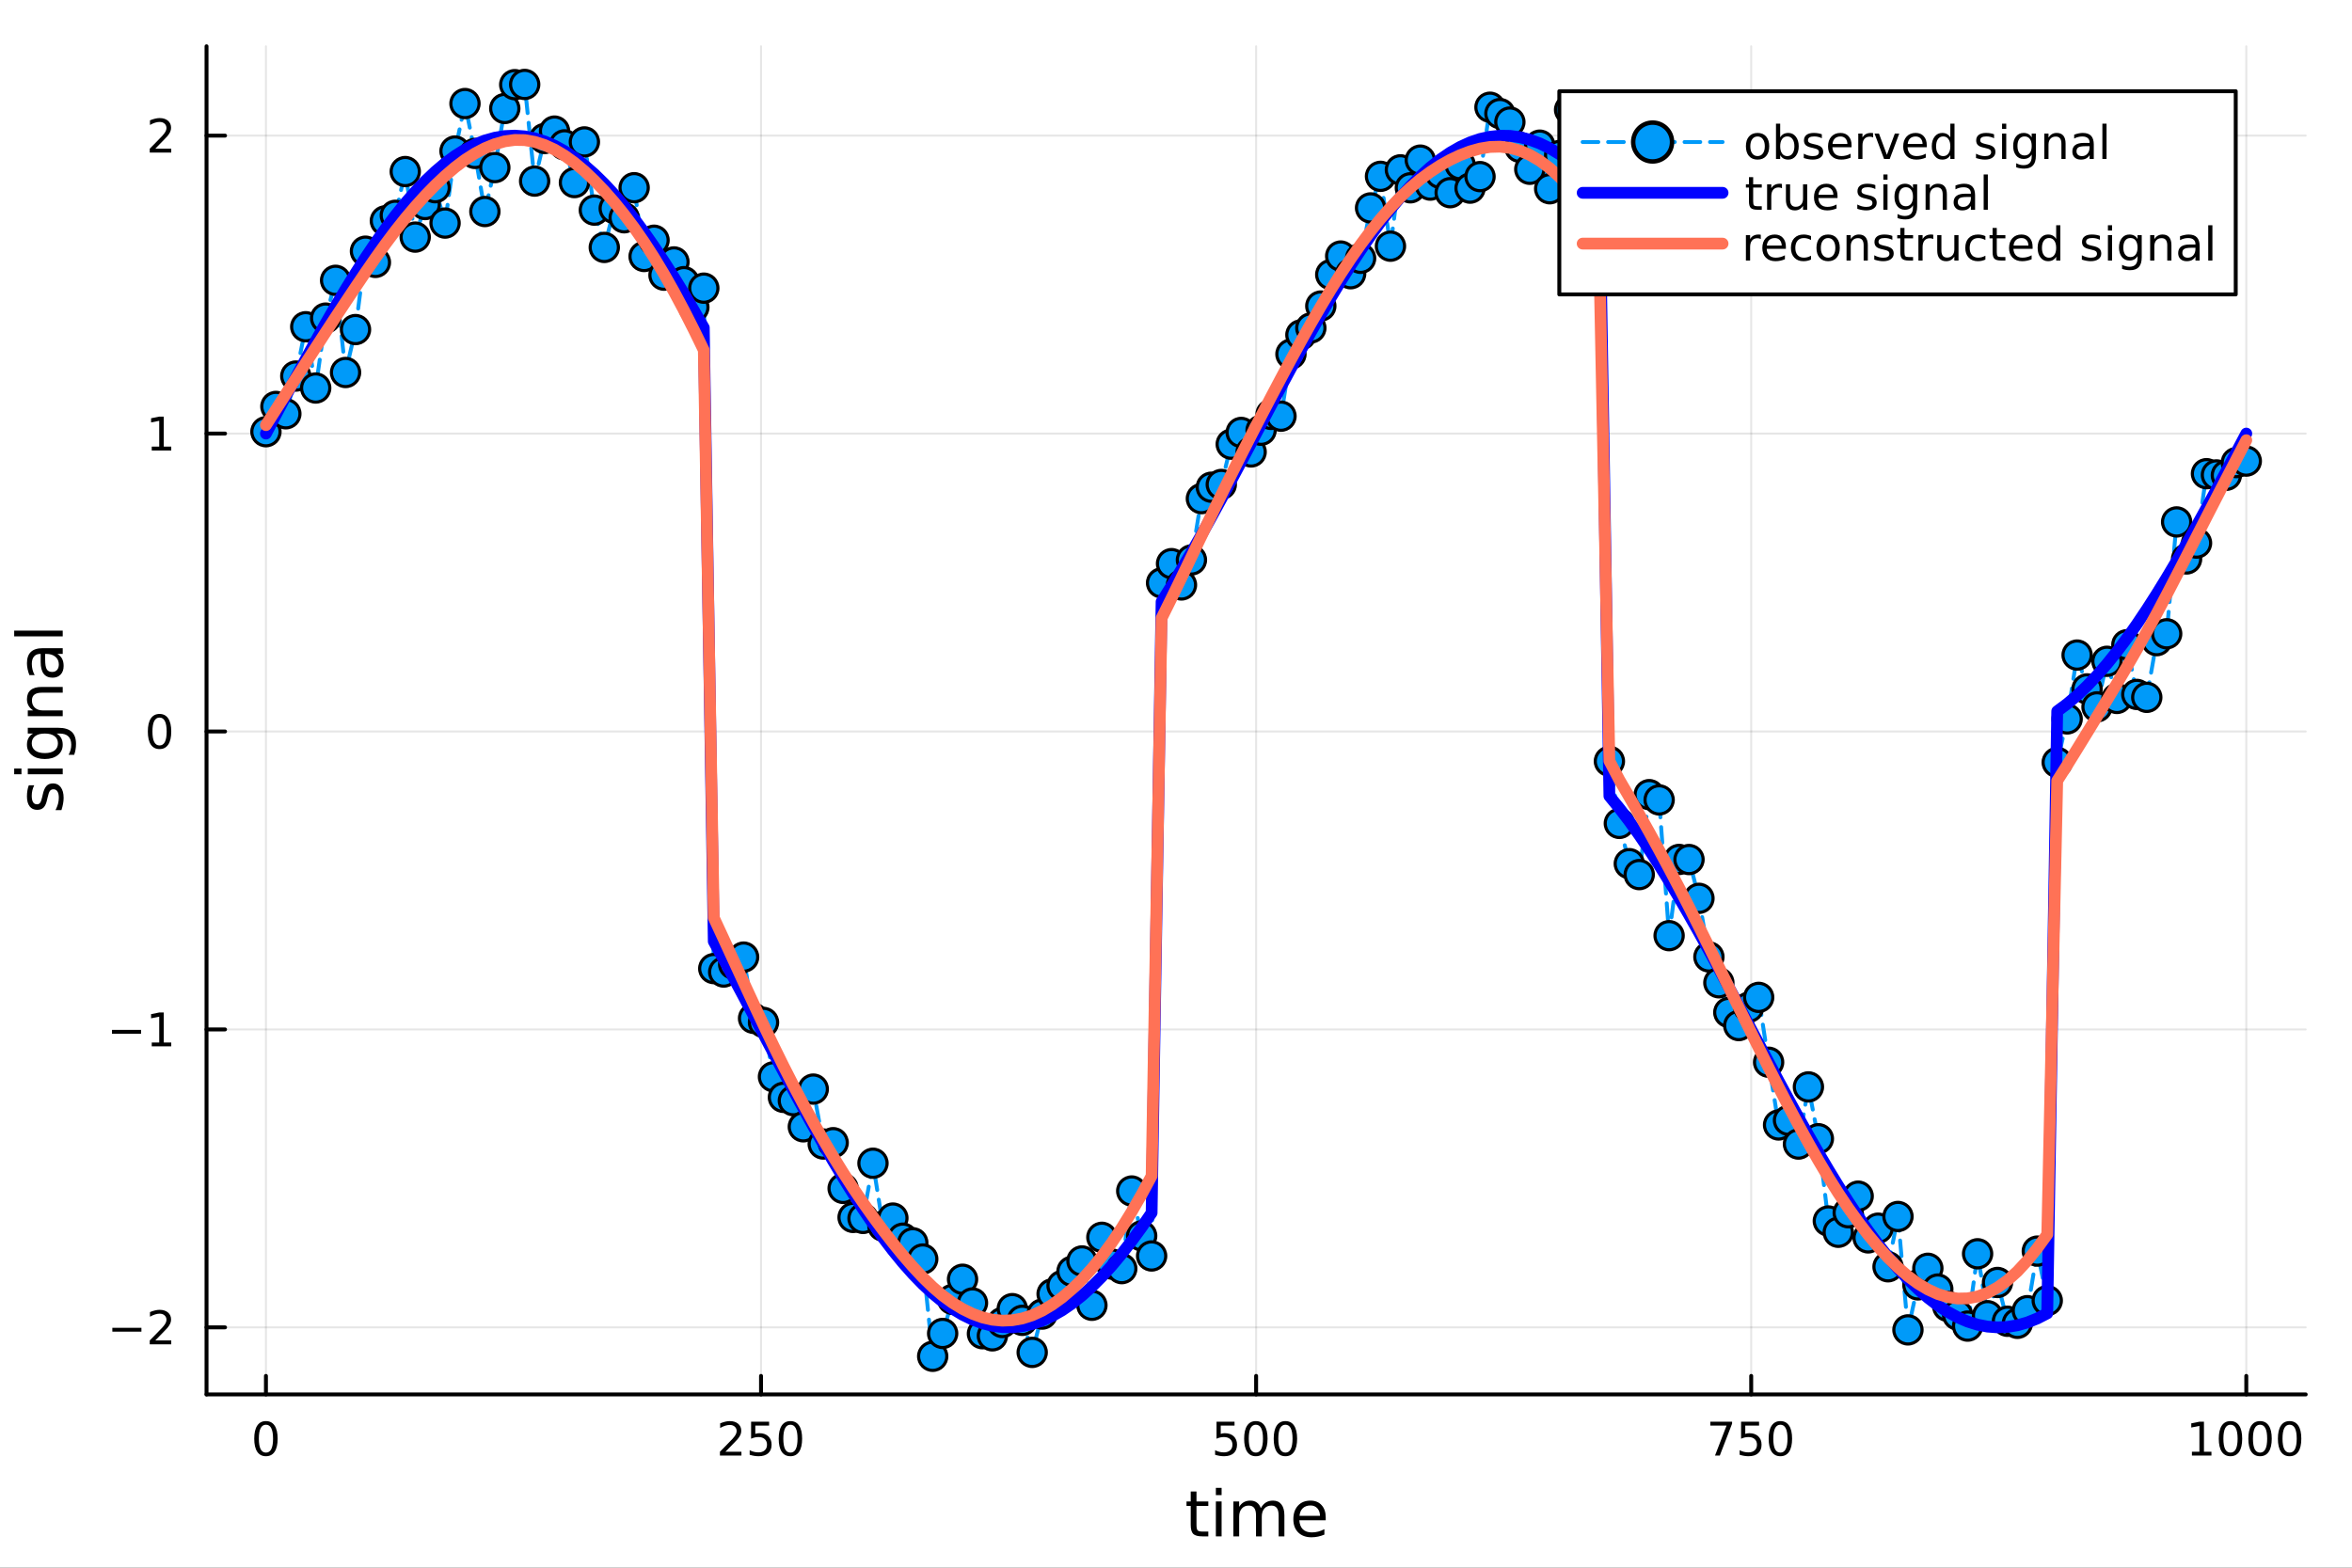 <?xml version="1.0" encoding="utf-8"?>
<svg xmlns="http://www.w3.org/2000/svg" xmlns:xlink="http://www.w3.org/1999/xlink" width="600" height="400" viewBox="0 0 2400 1600">
<rect x="0" y="0" width="2400" height="1600" fill="#333333" stroke="none"/>
<defs>
  <clipPath id="clip870">
    <rect x="0" y="0" width="2400" height="1600"/>
  </clipPath>
</defs>
<path clip-path="url(#clip870)" d="M0 1600 L2400 1600 L2400 0 L0 0  Z" fill="#ffffff" fill-rule="evenodd" fill-opacity="1"/>
<defs>
  <clipPath id="clip871">
    <rect x="480" y="0" width="1681" height="1600"/>
  </clipPath>
</defs>
<path clip-path="url(#clip870)" d="M210.746 1423.18 L2352.76 1423.18 L2352.76 47.244 L210.746 47.244  Z" fill="#ffffff" fill-rule="evenodd" fill-opacity="1"/>
<defs>
  <clipPath id="clip872">
    <rect x="210" y="47" width="2143" height="1377"/>
  </clipPath>
</defs>
<polyline clip-path="url(#clip872)" style="stroke:#000000; stroke-linecap:round; stroke-linejoin:round; stroke-width:2; stroke-opacity:0.1; fill:none" points="271.369,1423.18 271.369,47.244 "/>
<polyline clip-path="url(#clip872)" style="stroke:#000000; stroke-linecap:round; stroke-linejoin:round; stroke-width:2; stroke-opacity:0.1; fill:none" points="776.56,1423.18 776.56,47.244 "/>
<polyline clip-path="url(#clip872)" style="stroke:#000000; stroke-linecap:round; stroke-linejoin:round; stroke-width:2; stroke-opacity:0.1; fill:none" points="1281.75,1423.18 1281.75,47.244 "/>
<polyline clip-path="url(#clip872)" style="stroke:#000000; stroke-linecap:round; stroke-linejoin:round; stroke-width:2; stroke-opacity:0.1; fill:none" points="1786.94,1423.18 1786.94,47.244 "/>
<polyline clip-path="url(#clip872)" style="stroke:#000000; stroke-linecap:round; stroke-linejoin:round; stroke-width:2; stroke-opacity:0.1; fill:none" points="2292.13,1423.18 2292.13,47.244 "/>
<polyline clip-path="url(#clip872)" style="stroke:#000000; stroke-linecap:round; stroke-linejoin:round; stroke-width:2; stroke-opacity:0.1; fill:none" points="210.746,1354.72 2352.76,1354.72 "/>
<polyline clip-path="url(#clip872)" style="stroke:#000000; stroke-linecap:round; stroke-linejoin:round; stroke-width:2; stroke-opacity:0.1; fill:none" points="210.746,1050.65 2352.76,1050.65 "/>
<polyline clip-path="url(#clip872)" style="stroke:#000000; stroke-linecap:round; stroke-linejoin:round; stroke-width:2; stroke-opacity:0.1; fill:none" points="210.746,746.569 2352.76,746.569 "/>
<polyline clip-path="url(#clip872)" style="stroke:#000000; stroke-linecap:round; stroke-linejoin:round; stroke-width:2; stroke-opacity:0.1; fill:none" points="210.746,442.493 2352.76,442.493 "/>
<polyline clip-path="url(#clip872)" style="stroke:#000000; stroke-linecap:round; stroke-linejoin:round; stroke-width:2; stroke-opacity:0.1; fill:none" points="210.746,138.416 2352.76,138.416 "/>
<polyline clip-path="url(#clip870)" style="stroke:#000000; stroke-linecap:round; stroke-linejoin:round; stroke-width:4; stroke-opacity:1; fill:none" points="210.746,1423.18 2352.76,1423.18 "/>
<polyline clip-path="url(#clip870)" style="stroke:#000000; stroke-linecap:round; stroke-linejoin:round; stroke-width:4; stroke-opacity:1; fill:none" points="271.369,1423.18 271.369,1404.28 "/>
<polyline clip-path="url(#clip870)" style="stroke:#000000; stroke-linecap:round; stroke-linejoin:round; stroke-width:4; stroke-opacity:1; fill:none" points="776.56,1423.18 776.56,1404.28 "/>
<polyline clip-path="url(#clip870)" style="stroke:#000000; stroke-linecap:round; stroke-linejoin:round; stroke-width:4; stroke-opacity:1; fill:none" points="1281.75,1423.18 1281.75,1404.28 "/>
<polyline clip-path="url(#clip870)" style="stroke:#000000; stroke-linecap:round; stroke-linejoin:round; stroke-width:4; stroke-opacity:1; fill:none" points="1786.94,1423.18 1786.94,1404.28 "/>
<polyline clip-path="url(#clip870)" style="stroke:#000000; stroke-linecap:round; stroke-linejoin:round; stroke-width:4; stroke-opacity:1; fill:none" points="2292.13,1423.18 2292.13,1404.28 "/>
<path clip-path="url(#clip870)" d="M271.369 1454.1 Q267.758 1454.1 265.929 1457.66 Q264.124 1461.2 264.124 1468.33 Q264.124 1475.44 265.929 1479.01 Q267.758 1482.55 271.369 1482.55 Q275.003 1482.55 276.809 1479.01 Q278.637 1475.44 278.637 1468.33 Q278.637 1461.2 276.809 1457.66 Q275.003 1454.1 271.369 1454.1 M271.369 1450.39 Q277.179 1450.39 280.235 1455 Q283.313 1459.58 283.313 1468.33 Q283.313 1477.06 280.235 1481.67 Q277.179 1486.25 271.369 1486.25 Q265.559 1486.25 262.48 1481.67 Q259.424 1477.06 259.424 1468.33 Q259.424 1459.58 262.48 1455 Q265.559 1450.39 271.369 1450.39 Z" fill="#000000" fill-rule="nonzero" fill-opacity="1" /><path clip-path="url(#clip870)" d="M740.252 1481.64 L756.572 1481.64 L756.572 1485.58 L734.627 1485.58 L734.627 1481.64 Q737.289 1478.89 741.873 1474.26 Q746.479 1469.61 747.66 1468.27 Q749.905 1465.74 750.785 1464.01 Q751.687 1462.25 751.687 1460.56 Q751.687 1457.8 749.743 1456.07 Q747.822 1454.33 744.72 1454.33 Q742.521 1454.33 740.067 1455.09 Q737.636 1455.86 734.859 1457.41 L734.859 1452.69 Q737.683 1451.55 740.136 1450.97 Q742.59 1450.39 744.627 1450.39 Q749.998 1450.39 753.192 1453.08 Q756.386 1455.77 756.386 1460.26 Q756.386 1462.39 755.576 1464.31 Q754.789 1466.2 752.683 1468.8 Q752.104 1469.47 749.002 1472.69 Q745.9 1475.88 740.252 1481.64 Z" fill="#000000" fill-rule="nonzero" fill-opacity="1" /><path clip-path="url(#clip870)" d="M766.433 1451.02 L784.789 1451.02 L784.789 1454.96 L770.715 1454.96 L770.715 1463.43 Q771.734 1463.08 772.752 1462.92 Q773.771 1462.73 774.789 1462.73 Q780.576 1462.73 783.956 1465.9 Q787.335 1469.08 787.335 1474.49 Q787.335 1480.07 783.863 1483.17 Q780.391 1486.25 774.071 1486.25 Q771.896 1486.25 769.627 1485.88 Q767.382 1485.51 764.974 1484.77 L764.974 1480.07 Q767.058 1481.2 769.28 1481.76 Q771.502 1482.32 773.979 1482.32 Q777.983 1482.32 780.321 1480.21 Q782.659 1478.1 782.659 1474.49 Q782.659 1470.88 780.321 1468.77 Q777.983 1466.67 773.979 1466.67 Q772.104 1466.67 770.229 1467.08 Q768.377 1467.5 766.433 1468.38 L766.433 1451.02 Z" fill="#000000" fill-rule="nonzero" fill-opacity="1" /><path clip-path="url(#clip870)" d="M806.548 1454.1 Q802.937 1454.1 801.108 1457.66 Q799.303 1461.2 799.303 1468.33 Q799.303 1475.44 801.108 1479.01 Q802.937 1482.55 806.548 1482.55 Q810.182 1482.55 811.988 1479.01 Q813.817 1475.44 813.817 1468.33 Q813.817 1461.2 811.988 1457.66 Q810.182 1454.1 806.548 1454.1 M806.548 1450.39 Q812.358 1450.39 815.414 1455 Q818.493 1459.58 818.493 1468.33 Q818.493 1477.06 815.414 1481.67 Q812.358 1486.25 806.548 1486.25 Q800.738 1486.25 797.659 1481.67 Q794.604 1477.06 794.604 1468.33 Q794.604 1459.58 797.659 1455 Q800.738 1450.39 806.548 1450.39 Z" fill="#000000" fill-rule="nonzero" fill-opacity="1" /><path clip-path="url(#clip870)" d="M1241.37 1451.02 L1259.73 1451.02 L1259.73 1454.96 L1245.65 1454.96 L1245.65 1463.43 Q1246.67 1463.08 1247.69 1462.92 Q1248.71 1462.73 1249.73 1462.73 Q1255.51 1462.73 1258.89 1465.9 Q1262.27 1469.08 1262.27 1474.49 Q1262.27 1480.07 1258.8 1483.17 Q1255.33 1486.25 1249.01 1486.25 Q1246.83 1486.25 1244.56 1485.88 Q1242.32 1485.51 1239.91 1484.77 L1239.91 1480.07 Q1241.99 1481.2 1244.22 1481.76 Q1246.44 1482.32 1248.92 1482.32 Q1252.92 1482.32 1255.26 1480.21 Q1257.6 1478.1 1257.6 1474.49 Q1257.6 1470.88 1255.26 1468.77 Q1252.92 1466.67 1248.92 1466.67 Q1247.04 1466.67 1245.17 1467.08 Q1243.31 1467.5 1241.37 1468.38 L1241.37 1451.02 Z" fill="#000000" fill-rule="nonzero" fill-opacity="1" /><path clip-path="url(#clip870)" d="M1281.48 1454.1 Q1277.87 1454.1 1276.04 1457.66 Q1274.24 1461.2 1274.24 1468.33 Q1274.24 1475.44 1276.04 1479.01 Q1277.87 1482.55 1281.48 1482.55 Q1285.12 1482.55 1286.92 1479.01 Q1288.75 1475.44 1288.75 1468.33 Q1288.75 1461.2 1286.92 1457.66 Q1285.12 1454.1 1281.48 1454.1 M1281.48 1450.39 Q1287.29 1450.39 1290.35 1455 Q1293.43 1459.58 1293.43 1468.33 Q1293.43 1477.06 1290.35 1481.67 Q1287.29 1486.25 1281.48 1486.25 Q1275.67 1486.25 1272.6 1481.67 Q1269.54 1477.06 1269.54 1468.33 Q1269.54 1459.58 1272.6 1455 Q1275.67 1450.39 1281.48 1450.39 Z" fill="#000000" fill-rule="nonzero" fill-opacity="1" /><path clip-path="url(#clip870)" d="M1311.65 1454.1 Q1308.04 1454.1 1306.21 1457.66 Q1304.4 1461.2 1304.4 1468.33 Q1304.4 1475.44 1306.21 1479.01 Q1308.04 1482.55 1311.65 1482.55 Q1315.28 1482.55 1317.09 1479.01 Q1318.92 1475.44 1318.92 1468.33 Q1318.92 1461.2 1317.09 1457.66 Q1315.28 1454.1 1311.65 1454.1 M1311.65 1450.39 Q1317.46 1450.39 1320.51 1455 Q1323.59 1459.58 1323.59 1468.33 Q1323.59 1477.06 1320.51 1481.67 Q1317.46 1486.25 1311.65 1486.25 Q1305.84 1486.25 1302.76 1481.67 Q1299.7 1477.06 1299.7 1468.33 Q1299.7 1459.58 1302.76 1455 Q1305.84 1450.39 1311.65 1450.39 Z" fill="#000000" fill-rule="nonzero" fill-opacity="1" /><path clip-path="url(#clip870)" d="M1745.22 1451.02 L1767.44 1451.02 L1767.44 1453.01 L1754.89 1485.58 L1750.01 1485.58 L1761.81 1454.96 L1745.22 1454.96 L1745.22 1451.02 Z" fill="#000000" fill-rule="nonzero" fill-opacity="1" /><path clip-path="url(#clip870)" d="M1776.61 1451.02 L1794.96 1451.02 L1794.96 1454.96 L1780.89 1454.96 L1780.89 1463.43 Q1781.91 1463.08 1782.93 1462.92 Q1783.94 1462.73 1784.96 1462.73 Q1790.75 1462.73 1794.13 1465.9 Q1797.51 1469.08 1797.51 1474.49 Q1797.51 1480.07 1794.04 1483.17 Q1790.56 1486.25 1784.25 1486.25 Q1782.07 1486.25 1779.8 1485.88 Q1777.56 1485.51 1775.15 1484.77 L1775.15 1480.07 Q1777.23 1481.2 1779.45 1481.76 Q1781.68 1482.32 1784.15 1482.32 Q1788.16 1482.32 1790.5 1480.21 Q1792.83 1478.1 1792.83 1474.49 Q1792.83 1470.88 1790.5 1468.77 Q1788.16 1466.67 1784.15 1466.67 Q1782.28 1466.67 1780.4 1467.08 Q1778.55 1467.5 1776.61 1468.38 L1776.61 1451.02 Z" fill="#000000" fill-rule="nonzero" fill-opacity="1" /><path clip-path="url(#clip870)" d="M1816.72 1454.1 Q1813.11 1454.1 1811.28 1457.66 Q1809.48 1461.2 1809.48 1468.33 Q1809.48 1475.44 1811.28 1479.01 Q1813.11 1482.55 1816.72 1482.55 Q1820.36 1482.55 1822.16 1479.01 Q1823.99 1475.44 1823.99 1468.33 Q1823.99 1461.2 1822.16 1457.66 Q1820.36 1454.1 1816.72 1454.1 M1816.72 1450.39 Q1822.53 1450.39 1825.59 1455 Q1828.67 1459.58 1828.67 1468.33 Q1828.67 1477.06 1825.59 1481.67 Q1822.53 1486.25 1816.72 1486.25 Q1810.91 1486.25 1807.83 1481.67 Q1804.78 1477.06 1804.78 1468.33 Q1804.78 1459.58 1807.83 1455 Q1810.91 1450.39 1816.72 1450.39 Z" fill="#000000" fill-rule="nonzero" fill-opacity="1" /><path clip-path="url(#clip870)" d="M2236.66 1481.64 L2244.3 1481.64 L2244.3 1455.28 L2235.99 1456.95 L2235.99 1452.69 L2244.25 1451.02 L2248.93 1451.02 L2248.93 1481.64 L2256.57 1481.64 L2256.57 1485.58 L2236.66 1485.58 L2236.66 1481.64 Z" fill="#000000" fill-rule="nonzero" fill-opacity="1" /><path clip-path="url(#clip870)" d="M2276.01 1454.1 Q2272.4 1454.1 2270.57 1457.66 Q2268.77 1461.2 2268.77 1468.33 Q2268.77 1475.44 2270.57 1479.01 Q2272.4 1482.55 2276.01 1482.55 Q2279.64 1482.55 2281.45 1479.01 Q2283.28 1475.44 2283.28 1468.33 Q2283.28 1461.2 2281.45 1457.66 Q2279.64 1454.1 2276.01 1454.1 M2276.01 1450.39 Q2281.82 1450.39 2284.88 1455 Q2287.95 1459.58 2287.95 1468.33 Q2287.95 1477.06 2284.88 1481.67 Q2281.82 1486.25 2276.01 1486.25 Q2270.2 1486.25 2267.12 1481.67 Q2264.07 1477.06 2264.07 1468.33 Q2264.07 1459.58 2267.12 1455 Q2270.2 1450.39 2276.01 1450.39 Z" fill="#000000" fill-rule="nonzero" fill-opacity="1" /><path clip-path="url(#clip870)" d="M2306.17 1454.1 Q2302.56 1454.1 2300.73 1457.66 Q2298.93 1461.2 2298.93 1468.33 Q2298.93 1475.44 2300.73 1479.01 Q2302.56 1482.55 2306.17 1482.55 Q2309.81 1482.55 2311.61 1479.01 Q2313.44 1475.44 2313.44 1468.33 Q2313.44 1461.2 2311.61 1457.66 Q2309.81 1454.1 2306.17 1454.1 M2306.17 1450.39 Q2311.98 1450.39 2315.04 1455 Q2318.12 1459.58 2318.12 1468.33 Q2318.12 1477.06 2315.04 1481.67 Q2311.98 1486.25 2306.17 1486.25 Q2300.36 1486.25 2297.28 1481.67 Q2294.23 1477.06 2294.23 1468.33 Q2294.23 1459.58 2297.28 1455 Q2300.36 1450.39 2306.17 1450.39 Z" fill="#000000" fill-rule="nonzero" fill-opacity="1" /><path clip-path="url(#clip870)" d="M2336.33 1454.1 Q2332.72 1454.1 2330.89 1457.66 Q2329.09 1461.2 2329.09 1468.33 Q2329.09 1475.44 2330.89 1479.01 Q2332.72 1482.55 2336.33 1482.55 Q2339.97 1482.55 2341.77 1479.01 Q2343.6 1475.44 2343.6 1468.33 Q2343.6 1461.2 2341.77 1457.66 Q2339.97 1454.1 2336.33 1454.1 M2336.33 1450.39 Q2342.14 1450.39 2345.2 1455 Q2348.28 1459.58 2348.28 1468.33 Q2348.28 1477.06 2345.2 1481.67 Q2342.14 1486.25 2336.33 1486.25 Q2330.52 1486.25 2327.45 1481.67 Q2324.39 1477.06 2324.39 1468.33 Q2324.39 1459.58 2327.45 1455 Q2330.52 1450.39 2336.33 1450.39 Z" fill="#000000" fill-rule="nonzero" fill-opacity="1" /><path clip-path="url(#clip870)" d="M1220.91 1522.27 L1220.91 1532.4 L1232.97 1532.4 L1232.97 1536.95 L1220.91 1536.95 L1220.91 1556.3 Q1220.91 1560.66 1222.09 1561.9 Q1223.3 1563.14 1226.96 1563.14 L1232.97 1563.14 L1232.97 1568.04 L1226.96 1568.04 Q1220.18 1568.04 1217.6 1565.53 Q1215.02 1562.98 1215.02 1556.3 L1215.02 1536.95 L1210.73 1536.95 L1210.73 1532.4 L1215.02 1532.4 L1215.02 1522.27 L1220.91 1522.27 Z" fill="#000000" fill-rule="nonzero" fill-opacity="1" /><path clip-path="url(#clip870)" d="M1240.68 1532.4 L1246.53 1532.4 L1246.53 1568.04 L1240.68 1568.04 L1240.68 1532.4 M1240.68 1518.52 L1246.53 1518.52 L1246.53 1525.93 L1240.68 1525.93 L1240.68 1518.52 Z" fill="#000000" fill-rule="nonzero" fill-opacity="1" /><path clip-path="url(#clip870)" d="M1286.54 1539.24 Q1288.74 1535.29 1291.79 1533.41 Q1294.85 1531.54 1298.99 1531.54 Q1304.56 1531.54 1307.58 1535.45 Q1310.6 1539.33 1310.6 1546.53 L1310.6 1568.04 L1304.72 1568.04 L1304.72 1546.72 Q1304.72 1541.59 1302.9 1539.11 Q1301.09 1536.63 1297.36 1536.63 Q1292.81 1536.63 1290.17 1539.65 Q1287.53 1542.68 1287.53 1547.9 L1287.53 1568.04 L1281.64 1568.04 L1281.64 1546.72 Q1281.64 1541.56 1279.83 1539.11 Q1278.01 1536.63 1274.22 1536.63 Q1269.74 1536.63 1267.09 1539.68 Q1264.45 1542.71 1264.45 1547.9 L1264.45 1568.04 L1258.56 1568.04 L1258.56 1532.4 L1264.45 1532.4 L1264.45 1537.93 Q1266.46 1534.66 1269.26 1533.1 Q1272.06 1531.54 1275.91 1531.54 Q1279.79 1531.54 1282.5 1533.51 Q1285.24 1535.48 1286.54 1539.24 Z" fill="#000000" fill-rule="nonzero" fill-opacity="1" /><path clip-path="url(#clip870)" d="M1352.78 1548.76 L1352.78 1551.62 L1325.85 1551.62 Q1326.23 1557.67 1329.48 1560.85 Q1332.76 1564 1338.58 1564 Q1341.95 1564 1345.11 1563.17 Q1348.29 1562.35 1351.41 1560.69 L1351.41 1566.23 Q1348.26 1567.57 1344.95 1568.27 Q1341.64 1568.97 1338.23 1568.97 Q1329.7 1568.97 1324.7 1564 Q1319.74 1559.04 1319.74 1550.57 Q1319.74 1541.82 1324.45 1536.69 Q1329.19 1531.54 1337.21 1531.54 Q1344.41 1531.54 1348.57 1536.18 Q1352.78 1540.8 1352.78 1548.76 M1346.92 1547.04 Q1346.86 1542.23 1344.21 1539.37 Q1341.6 1536.5 1337.28 1536.5 Q1332.37 1536.5 1329.41 1539.27 Q1326.49 1542.04 1326.04 1547.07 L1346.92 1547.04 Z" fill="#000000" fill-rule="nonzero" fill-opacity="1" /><polyline clip-path="url(#clip870)" style="stroke:#000000; stroke-linecap:round; stroke-linejoin:round; stroke-width:4; stroke-opacity:1; fill:none" points="210.746,1423.18 210.746,47.244 "/>
<polyline clip-path="url(#clip870)" style="stroke:#000000; stroke-linecap:round; stroke-linejoin:round; stroke-width:4; stroke-opacity:1; fill:none" points="210.746,1354.72 229.644,1354.72 "/>
<polyline clip-path="url(#clip870)" style="stroke:#000000; stroke-linecap:round; stroke-linejoin:round; stroke-width:4; stroke-opacity:1; fill:none" points="210.746,1050.65 229.644,1050.65 "/>
<polyline clip-path="url(#clip870)" style="stroke:#000000; stroke-linecap:round; stroke-linejoin:round; stroke-width:4; stroke-opacity:1; fill:none" points="210.746,746.569 229.644,746.569 "/>
<polyline clip-path="url(#clip870)" style="stroke:#000000; stroke-linecap:round; stroke-linejoin:round; stroke-width:4; stroke-opacity:1; fill:none" points="210.746,442.493 229.644,442.493 "/>
<polyline clip-path="url(#clip870)" style="stroke:#000000; stroke-linecap:round; stroke-linejoin:round; stroke-width:4; stroke-opacity:1; fill:none" points="210.746,138.416 229.644,138.416 "/>
<path clip-path="url(#clip870)" d="M114.631 1355.17 L144.306 1355.17 L144.306 1359.11 L114.631 1359.11 L114.631 1355.17 Z" fill="#000000" fill-rule="nonzero" fill-opacity="1" /><path clip-path="url(#clip870)" d="M158.427 1368.07 L174.746 1368.07 L174.746 1372 L152.802 1372 L152.802 1368.07 Q155.464 1365.31 160.047 1360.68 Q164.653 1356.03 165.834 1354.69 Q168.079 1352.16 168.959 1350.43 Q169.862 1348.67 169.862 1346.98 Q169.862 1344.22 167.917 1342.49 Q165.996 1340.75 162.894 1340.75 Q160.695 1340.75 158.241 1341.52 Q155.811 1342.28 153.033 1343.83 L153.033 1339.11 Q155.857 1337.97 158.311 1337.4 Q160.765 1336.82 162.802 1336.82 Q168.172 1336.82 171.366 1339.5 Q174.561 1342.19 174.561 1346.68 Q174.561 1348.81 173.751 1350.73 Q172.964 1352.63 170.857 1355.22 Q170.278 1355.89 167.177 1359.11 Q164.075 1362.3 158.427 1368.07 Z" fill="#000000" fill-rule="nonzero" fill-opacity="1" /><path clip-path="url(#clip870)" d="M114.26 1051.1 L143.936 1051.1 L143.936 1055.03 L114.26 1055.03 L114.26 1051.1 Z" fill="#000000" fill-rule="nonzero" fill-opacity="1" /><path clip-path="url(#clip870)" d="M154.839 1063.99 L162.477 1063.99 L162.477 1037.62 L154.167 1039.29 L154.167 1035.03 L162.431 1033.37 L167.107 1033.37 L167.107 1063.99 L174.746 1063.99 L174.746 1067.93 L154.839 1067.93 L154.839 1063.99 Z" fill="#000000" fill-rule="nonzero" fill-opacity="1" /><path clip-path="url(#clip870)" d="M162.802 732.368 Q159.19 732.368 157.362 735.932 Q155.556 739.474 155.556 746.604 Q155.556 753.71 157.362 757.275 Q159.19 760.817 162.802 760.817 Q166.436 760.817 168.241 757.275 Q170.07 753.71 170.07 746.604 Q170.07 739.474 168.241 735.932 Q166.436 732.368 162.802 732.368 M162.802 728.664 Q168.612 728.664 171.667 733.27 Q174.746 737.854 174.746 746.604 Q174.746 755.33 171.667 759.937 Q168.612 764.52 162.802 764.52 Q156.991 764.52 153.913 759.937 Q150.857 755.33 150.857 746.604 Q150.857 737.854 153.913 733.27 Q156.991 728.664 162.802 728.664 Z" fill="#000000" fill-rule="nonzero" fill-opacity="1" /><path clip-path="url(#clip870)" d="M154.839 455.837 L162.477 455.837 L162.477 429.472 L154.167 431.138 L154.167 426.879 L162.431 425.213 L167.107 425.213 L167.107 455.837 L174.746 455.837 L174.746 459.773 L154.839 459.773 L154.839 455.837 Z" fill="#000000" fill-rule="nonzero" fill-opacity="1" /><path clip-path="url(#clip870)" d="M158.427 151.761 L174.746 151.761 L174.746 155.696 L152.802 155.696 L152.802 151.761 Q155.464 149.006 160.047 144.377 Q164.653 139.724 165.834 138.381 Q168.079 135.858 168.959 134.122 Q169.862 132.363 169.862 130.673 Q169.862 127.919 167.917 126.182 Q165.996 124.446 162.894 124.446 Q160.695 124.446 158.241 125.21 Q155.811 125.974 153.033 127.525 L153.033 122.803 Q155.857 121.669 158.311 121.09 Q160.765 120.511 162.802 120.511 Q168.172 120.511 171.366 123.196 Q174.561 125.881 174.561 130.372 Q174.561 132.502 173.751 134.423 Q172.964 136.321 170.857 138.914 Q170.278 139.585 167.177 142.803 Q164.075 145.997 158.427 151.761 Z" fill="#000000" fill-rule="nonzero" fill-opacity="1" /><path clip-path="url(#clip870)" d="M29.407 801.463 L34.945 801.463 Q33.672 803.946 33.035 806.619 Q32.398 809.293 32.398 812.157 Q32.398 816.518 33.735 818.714 Q35.072 820.878 37.746 820.878 Q39.783 820.878 40.96 819.319 Q42.106 817.759 43.157 813.049 L43.602 811.043 Q44.939 804.805 47.39 802.195 Q49.809 799.553 54.169 799.553 Q59.134 799.553 62.031 803.5 Q64.927 807.415 64.927 814.29 Q64.927 817.155 64.354 820.274 Q63.813 823.361 62.699 826.799 L56.652 826.799 Q58.339 823.552 59.198 820.401 Q60.026 817.25 60.026 814.163 Q60.026 810.025 58.625 807.797 Q57.193 805.569 54.615 805.569 Q52.228 805.569 50.955 807.192 Q49.681 808.784 48.504 814.226 L48.026 816.263 Q46.88 821.706 44.525 824.125 Q42.138 826.544 38 826.544 Q32.971 826.544 30.234 822.979 Q27.497 819.414 27.497 812.858 Q27.497 809.611 27.974 806.747 Q28.452 803.882 29.407 801.463 Z" fill="#000000" fill-rule="nonzero" fill-opacity="1" /><path clip-path="url(#clip870)" d="M28.356 790.228 L28.356 784.371 L64.004 784.371 L64.004 790.228 L28.356 790.228 M14.479 790.228 L14.479 784.371 L21.895 784.371 L21.895 790.228 L14.479 790.228 Z" fill="#000000" fill-rule="nonzero" fill-opacity="1" /><path clip-path="url(#clip870)" d="M45.766 748.66 Q39.401 748.66 35.9 751.301 Q32.398 753.911 32.398 758.654 Q32.398 763.364 35.9 766.006 Q39.401 768.616 45.766 768.616 Q52.1 768.616 55.601 766.006 Q59.103 763.364 59.103 758.654 Q59.103 753.911 55.601 751.301 Q52.1 748.66 45.766 748.66 M59.58 742.803 Q68.683 742.803 73.107 746.845 Q77.563 750.888 77.563 759.227 Q77.563 762.314 77.086 765.051 Q76.64 767.788 75.685 770.367 L69.988 770.367 Q71.388 767.788 72.057 765.274 Q72.725 762.76 72.725 760.15 Q72.725 754.389 69.701 751.524 Q66.71 748.66 60.63 748.66 L57.734 748.66 Q60.885 750.474 62.445 753.306 Q64.004 756.139 64.004 760.086 Q64.004 766.643 59.007 770.653 Q54.01 774.663 45.766 774.663 Q37.491 774.663 32.494 770.653 Q27.497 766.643 27.497 760.086 Q27.497 756.139 29.056 753.306 Q30.616 750.474 33.767 748.66 L28.356 748.66 L28.356 742.803 L59.58 742.803 Z" fill="#000000" fill-rule="nonzero" fill-opacity="1" /><path clip-path="url(#clip870)" d="M42.488 701.108 L64.004 701.108 L64.004 706.964 L42.679 706.964 Q37.618 706.964 35.104 708.938 Q32.589 710.911 32.589 714.858 Q32.589 719.6 35.613 722.337 Q38.637 725.075 43.857 725.075 L64.004 725.075 L64.004 730.963 L28.356 730.963 L28.356 725.075 L33.894 725.075 Q30.68 722.974 29.088 720.141 Q27.497 717.277 27.497 713.553 Q27.497 707.41 31.316 704.259 Q35.104 701.108 42.488 701.108 Z" fill="#000000" fill-rule="nonzero" fill-opacity="1" /><path clip-path="url(#clip870)" d="M46.085 673.226 Q46.085 680.324 47.708 683.061 Q49.331 685.798 53.246 685.798 Q56.365 685.798 58.211 683.761 Q60.026 681.692 60.026 678.159 Q60.026 673.29 56.588 670.361 Q53.119 667.401 47.39 667.401 L46.085 667.401 L46.085 673.226 M43.666 661.545 L64.004 661.545 L64.004 667.401 L58.593 667.401 Q61.84 669.406 63.399 672.398 Q64.927 675.39 64.927 679.719 Q64.927 685.193 61.872 688.44 Q58.784 691.655 53.628 691.655 Q47.612 691.655 44.557 687.644 Q41.501 683.602 41.501 675.613 L41.501 667.401 L40.928 667.401 Q36.886 667.401 34.69 670.075 Q32.462 672.717 32.462 677.523 Q32.462 680.578 33.194 683.475 Q33.926 686.371 35.39 689.045 L29.98 689.045 Q28.738 685.83 28.133 682.806 Q27.497 679.783 27.497 676.918 Q27.497 669.184 31.507 665.364 Q35.518 661.545 43.666 661.545 Z" fill="#000000" fill-rule="nonzero" fill-opacity="1" /><path clip-path="url(#clip870)" d="M14.479 649.482 L14.479 643.625 L64.004 643.625 L64.004 649.482 L14.479 649.482 Z" fill="#000000" fill-rule="nonzero" fill-opacity="1" /><polyline clip-path="url(#clip872)" style="stroke:#009af9; stroke-linecap:round; stroke-linejoin:round; stroke-width:4; stroke-opacity:1; fill:none" stroke-dasharray="16, 10" points="271.369,440.609 281.523,414.838 291.678,422.309 301.833,383.813 311.987,333.483 322.142,396.011 332.296,324.669 342.451,286.101 352.606,380.176 362.76,336.363 372.915,256.36 383.069,267.8 393.224,225.365 403.379,219.753 413.533,175.089 423.688,241.995 433.842,208.74 443.997,191.575 454.152,227.665 464.306,154.171 474.461,105.688 484.615,156.579 494.77,215.877 504.925,171.032 515.079,110.717 525.234,86.413 535.388,86.186 545.543,184.819 555.697,141.344 565.852,133.793 576.007,147.853 586.161,186.339 596.316,144.846 606.47,214.439 616.625,252.525 626.78,212.751 636.934,222.264 647.089,191.577 657.243,261.768 667.398,245.182 677.553,280.833 687.707,267.337 697.862,287.472 708.016,313.623 718.171,294.092 728.326,988.55 738.48,992.059 748.635,984.084 758.789,976.829 768.944,1039.35 779.099,1043.52 789.253,1098.99 799.408,1119.97 809.562,1123.38 819.717,1150.04 829.872,1111.55 840.026,1167.6 850.181,1166.25 860.335,1212.9 870.49,1242.51 880.644,1243.53 890.799,1187.21 900.954,1251.34 911.108,1243.18 921.263,1263.71 931.417,1268.4 941.572,1284.98 951.727,1384.24 961.881,1360.94 972.036,1326.16 982.19,1305.62 992.345,1329.83 1002.5,1361.21 1012.65,1363.37 1022.81,1349.75 1032.96,1335.62 1043.12,1347.56 1053.27,1380.27 1063.43,1341.16 1073.58,1320.58 1083.74,1312.08 1093.89,1297.49 1104.05,1286.94 1114.2,1332.19 1124.35,1262.8 1134.51,1290.09 1144.66,1294.77 1154.82,1215.56 1164.97,1261.32 1175.13,1281.86 1185.28,594.908 1195.44,575.254 1205.59,596.994 1215.75,571.477 1225.9,508.915 1236.06,497.253 1246.21,494.462 1256.36,453.344 1266.52,441.345 1276.67,461.253 1286.83,439.108 1296.98,422.927 1307.14,424.759 1317.29,361.429 1327.45,341.797 1337.6,334.736 1347.76,312.34 1357.91,280.26 1368.06,261.32 1378.22,279.372 1388.37,263.618 1398.53,212.205 1408.68,179.964 1418.84,251.258 1428.99,173.344 1439.15,191.671 1449.3,163.431 1459.46,188.919 1469.61,176.928 1479.77,196.656 1489.92,168.087 1500.07,192.009 1510.23,180.256 1520.38,109.438 1530.54,115.915 1540.69,124.59 1550.85,150.396 1561,172.755 1571.16,148.142 1581.31,192.634 1591.47,158.68 1601.62,112.038 1611.78,157.354 1621.93,251.932 1632.08,267.883 1642.24,776.965 1652.39,840.373 1662.55,881.48 1672.7,892.636 1682.86,811.028 1693.01,816.39 1703.17,954.94 1713.32,877.17 1723.48,877.252 1733.63,916.849 1743.78,976.654 1753.94,1003.03 1764.09,1033.31 1774.25,1046.72 1784.4,1028.06 1794.56,1017.92 1804.71,1084.13 1814.87,1148.15 1825.02,1143.36 1835.18,1167.65 1845.33,1109.29 1855.49,1162.19 1865.64,1246.15 1875.79,1257.68 1885.95,1237.74 1896.1,1220.79 1906.26,1263.4 1916.41,1253.49 1926.57,1292.89 1936.72,1241.55 1946.88,1357.3 1957.03,1311.36 1967.19,1294.43 1977.34,1315.64 1987.5,1333.3 1997.65,1342.16 2007.8,1353.44 2017.96,1279.62 2028.11,1342.81 2038.27,1308.9 2048.42,1348.5 2058.58,1350.6 2068.73,1337.7 2078.89,1276.89 2089.04,1327.4 2099.2,778.088 2109.35,733.723 2119.5,668.566 2129.66,703.104 2139.81,721.466 2149.97,674.936 2160.12,712.835 2170.28,658.027 2180.43,708.744 2190.59,711.717 2200.74,653.858 2210.9,646.84 2221.05,532.68 2231.21,570.47 2241.36,554.273 2251.51,483.45 2261.67,484.724 2271.82,485.071 2281.98,472.109 2292.13,470.58 "/>
<circle clip-path="url(#clip872)" cx="271.369" cy="440.609" r="14.4" fill="#009af9" fill-rule="evenodd" fill-opacity="1" stroke="#000000" stroke-opacity="1" stroke-width="3.2"/>
<circle clip-path="url(#clip872)" cx="281.523" cy="414.838" r="14.4" fill="#009af9" fill-rule="evenodd" fill-opacity="1" stroke="#000000" stroke-opacity="1" stroke-width="3.2"/>
<circle clip-path="url(#clip872)" cx="291.678" cy="422.309" r="14.4" fill="#009af9" fill-rule="evenodd" fill-opacity="1" stroke="#000000" stroke-opacity="1" stroke-width="3.2"/>
<circle clip-path="url(#clip872)" cx="301.833" cy="383.813" r="14.4" fill="#009af9" fill-rule="evenodd" fill-opacity="1" stroke="#000000" stroke-opacity="1" stroke-width="3.2"/>
<circle clip-path="url(#clip872)" cx="311.987" cy="333.483" r="14.4" fill="#009af9" fill-rule="evenodd" fill-opacity="1" stroke="#000000" stroke-opacity="1" stroke-width="3.2"/>
<circle clip-path="url(#clip872)" cx="322.142" cy="396.011" r="14.4" fill="#009af9" fill-rule="evenodd" fill-opacity="1" stroke="#000000" stroke-opacity="1" stroke-width="3.2"/>
<circle clip-path="url(#clip872)" cx="332.296" cy="324.669" r="14.4" fill="#009af9" fill-rule="evenodd" fill-opacity="1" stroke="#000000" stroke-opacity="1" stroke-width="3.2"/>
<circle clip-path="url(#clip872)" cx="342.451" cy="286.101" r="14.4" fill="#009af9" fill-rule="evenodd" fill-opacity="1" stroke="#000000" stroke-opacity="1" stroke-width="3.2"/>
<circle clip-path="url(#clip872)" cx="352.606" cy="380.176" r="14.4" fill="#009af9" fill-rule="evenodd" fill-opacity="1" stroke="#000000" stroke-opacity="1" stroke-width="3.2"/>
<circle clip-path="url(#clip872)" cx="362.76" cy="336.363" r="14.4" fill="#009af9" fill-rule="evenodd" fill-opacity="1" stroke="#000000" stroke-opacity="1" stroke-width="3.2"/>
<circle clip-path="url(#clip872)" cx="372.915" cy="256.36" r="14.4" fill="#009af9" fill-rule="evenodd" fill-opacity="1" stroke="#000000" stroke-opacity="1" stroke-width="3.2"/>
<circle clip-path="url(#clip872)" cx="383.069" cy="267.8" r="14.4" fill="#009af9" fill-rule="evenodd" fill-opacity="1" stroke="#000000" stroke-opacity="1" stroke-width="3.2"/>
<circle clip-path="url(#clip872)" cx="393.224" cy="225.365" r="14.4" fill="#009af9" fill-rule="evenodd" fill-opacity="1" stroke="#000000" stroke-opacity="1" stroke-width="3.2"/>
<circle clip-path="url(#clip872)" cx="403.379" cy="219.753" r="14.4" fill="#009af9" fill-rule="evenodd" fill-opacity="1" stroke="#000000" stroke-opacity="1" stroke-width="3.2"/>
<circle clip-path="url(#clip872)" cx="413.533" cy="175.089" r="14.4" fill="#009af9" fill-rule="evenodd" fill-opacity="1" stroke="#000000" stroke-opacity="1" stroke-width="3.2"/>
<circle clip-path="url(#clip872)" cx="423.688" cy="241.995" r="14.4" fill="#009af9" fill-rule="evenodd" fill-opacity="1" stroke="#000000" stroke-opacity="1" stroke-width="3.2"/>
<circle clip-path="url(#clip872)" cx="433.842" cy="208.74" r="14.4" fill="#009af9" fill-rule="evenodd" fill-opacity="1" stroke="#000000" stroke-opacity="1" stroke-width="3.2"/>
<circle clip-path="url(#clip872)" cx="443.997" cy="191.575" r="14.4" fill="#009af9" fill-rule="evenodd" fill-opacity="1" stroke="#000000" stroke-opacity="1" stroke-width="3.2"/>
<circle clip-path="url(#clip872)" cx="454.152" cy="227.665" r="14.4" fill="#009af9" fill-rule="evenodd" fill-opacity="1" stroke="#000000" stroke-opacity="1" stroke-width="3.2"/>
<circle clip-path="url(#clip872)" cx="464.306" cy="154.171" r="14.4" fill="#009af9" fill-rule="evenodd" fill-opacity="1" stroke="#000000" stroke-opacity="1" stroke-width="3.2"/>
<circle clip-path="url(#clip872)" cx="474.461" cy="105.688" r="14.4" fill="#009af9" fill-rule="evenodd" fill-opacity="1" stroke="#000000" stroke-opacity="1" stroke-width="3.2"/>
<circle clip-path="url(#clip872)" cx="484.615" cy="156.579" r="14.4" fill="#009af9" fill-rule="evenodd" fill-opacity="1" stroke="#000000" stroke-opacity="1" stroke-width="3.2"/>
<circle clip-path="url(#clip872)" cx="494.77" cy="215.877" r="14.4" fill="#009af9" fill-rule="evenodd" fill-opacity="1" stroke="#000000" stroke-opacity="1" stroke-width="3.2"/>
<circle clip-path="url(#clip872)" cx="504.925" cy="171.032" r="14.4" fill="#009af9" fill-rule="evenodd" fill-opacity="1" stroke="#000000" stroke-opacity="1" stroke-width="3.2"/>
<circle clip-path="url(#clip872)" cx="515.079" cy="110.717" r="14.4" fill="#009af9" fill-rule="evenodd" fill-opacity="1" stroke="#000000" stroke-opacity="1" stroke-width="3.2"/>
<circle clip-path="url(#clip872)" cx="525.234" cy="86.413" r="14.4" fill="#009af9" fill-rule="evenodd" fill-opacity="1" stroke="#000000" stroke-opacity="1" stroke-width="3.2"/>
<circle clip-path="url(#clip872)" cx="535.388" cy="86.186" r="14.4" fill="#009af9" fill-rule="evenodd" fill-opacity="1" stroke="#000000" stroke-opacity="1" stroke-width="3.2"/>
<circle clip-path="url(#clip872)" cx="545.543" cy="184.819" r="14.4" fill="#009af9" fill-rule="evenodd" fill-opacity="1" stroke="#000000" stroke-opacity="1" stroke-width="3.2"/>
<circle clip-path="url(#clip872)" cx="555.697" cy="141.344" r="14.4" fill="#009af9" fill-rule="evenodd" fill-opacity="1" stroke="#000000" stroke-opacity="1" stroke-width="3.2"/>
<circle clip-path="url(#clip872)" cx="565.852" cy="133.793" r="14.4" fill="#009af9" fill-rule="evenodd" fill-opacity="1" stroke="#000000" stroke-opacity="1" stroke-width="3.2"/>
<circle clip-path="url(#clip872)" cx="576.007" cy="147.853" r="14.4" fill="#009af9" fill-rule="evenodd" fill-opacity="1" stroke="#000000" stroke-opacity="1" stroke-width="3.2"/>
<circle clip-path="url(#clip872)" cx="586.161" cy="186.339" r="14.4" fill="#009af9" fill-rule="evenodd" fill-opacity="1" stroke="#000000" stroke-opacity="1" stroke-width="3.2"/>
<circle clip-path="url(#clip872)" cx="596.316" cy="144.846" r="14.4" fill="#009af9" fill-rule="evenodd" fill-opacity="1" stroke="#000000" stroke-opacity="1" stroke-width="3.2"/>
<circle clip-path="url(#clip872)" cx="606.47" cy="214.439" r="14.4" fill="#009af9" fill-rule="evenodd" fill-opacity="1" stroke="#000000" stroke-opacity="1" stroke-width="3.2"/>
<circle clip-path="url(#clip872)" cx="616.625" cy="252.525" r="14.4" fill="#009af9" fill-rule="evenodd" fill-opacity="1" stroke="#000000" stroke-opacity="1" stroke-width="3.2"/>
<circle clip-path="url(#clip872)" cx="626.78" cy="212.751" r="14.4" fill="#009af9" fill-rule="evenodd" fill-opacity="1" stroke="#000000" stroke-opacity="1" stroke-width="3.2"/>
<circle clip-path="url(#clip872)" cx="636.934" cy="222.264" r="14.4" fill="#009af9" fill-rule="evenodd" fill-opacity="1" stroke="#000000" stroke-opacity="1" stroke-width="3.2"/>
<circle clip-path="url(#clip872)" cx="647.089" cy="191.577" r="14.4" fill="#009af9" fill-rule="evenodd" fill-opacity="1" stroke="#000000" stroke-opacity="1" stroke-width="3.2"/>
<circle clip-path="url(#clip872)" cx="657.243" cy="261.768" r="14.4" fill="#009af9" fill-rule="evenodd" fill-opacity="1" stroke="#000000" stroke-opacity="1" stroke-width="3.2"/>
<circle clip-path="url(#clip872)" cx="667.398" cy="245.182" r="14.4" fill="#009af9" fill-rule="evenodd" fill-opacity="1" stroke="#000000" stroke-opacity="1" stroke-width="3.2"/>
<circle clip-path="url(#clip872)" cx="677.553" cy="280.833" r="14.4" fill="#009af9" fill-rule="evenodd" fill-opacity="1" stroke="#000000" stroke-opacity="1" stroke-width="3.2"/>
<circle clip-path="url(#clip872)" cx="687.707" cy="267.337" r="14.4" fill="#009af9" fill-rule="evenodd" fill-opacity="1" stroke="#000000" stroke-opacity="1" stroke-width="3.2"/>
<circle clip-path="url(#clip872)" cx="697.862" cy="287.472" r="14.4" fill="#009af9" fill-rule="evenodd" fill-opacity="1" stroke="#000000" stroke-opacity="1" stroke-width="3.2"/>
<circle clip-path="url(#clip872)" cx="708.016" cy="313.623" r="14.4" fill="#009af9" fill-rule="evenodd" fill-opacity="1" stroke="#000000" stroke-opacity="1" stroke-width="3.2"/>
<circle clip-path="url(#clip872)" cx="718.171" cy="294.092" r="14.4" fill="#009af9" fill-rule="evenodd" fill-opacity="1" stroke="#000000" stroke-opacity="1" stroke-width="3.2"/>
<circle clip-path="url(#clip872)" cx="728.326" cy="988.55" r="14.4" fill="#009af9" fill-rule="evenodd" fill-opacity="1" stroke="#000000" stroke-opacity="1" stroke-width="3.2"/>
<circle clip-path="url(#clip872)" cx="738.48" cy="992.059" r="14.4" fill="#009af9" fill-rule="evenodd" fill-opacity="1" stroke="#000000" stroke-opacity="1" stroke-width="3.2"/>
<circle clip-path="url(#clip872)" cx="748.635" cy="984.084" r="14.4" fill="#009af9" fill-rule="evenodd" fill-opacity="1" stroke="#000000" stroke-opacity="1" stroke-width="3.2"/>
<circle clip-path="url(#clip872)" cx="758.789" cy="976.829" r="14.4" fill="#009af9" fill-rule="evenodd" fill-opacity="1" stroke="#000000" stroke-opacity="1" stroke-width="3.2"/>
<circle clip-path="url(#clip872)" cx="768.944" cy="1039.35" r="14.4" fill="#009af9" fill-rule="evenodd" fill-opacity="1" stroke="#000000" stroke-opacity="1" stroke-width="3.2"/>
<circle clip-path="url(#clip872)" cx="779.099" cy="1043.52" r="14.4" fill="#009af9" fill-rule="evenodd" fill-opacity="1" stroke="#000000" stroke-opacity="1" stroke-width="3.2"/>
<circle clip-path="url(#clip872)" cx="789.253" cy="1098.99" r="14.4" fill="#009af9" fill-rule="evenodd" fill-opacity="1" stroke="#000000" stroke-opacity="1" stroke-width="3.2"/>
<circle clip-path="url(#clip872)" cx="799.408" cy="1119.97" r="14.4" fill="#009af9" fill-rule="evenodd" fill-opacity="1" stroke="#000000" stroke-opacity="1" stroke-width="3.2"/>
<circle clip-path="url(#clip872)" cx="809.562" cy="1123.38" r="14.4" fill="#009af9" fill-rule="evenodd" fill-opacity="1" stroke="#000000" stroke-opacity="1" stroke-width="3.2"/>
<circle clip-path="url(#clip872)" cx="819.717" cy="1150.04" r="14.4" fill="#009af9" fill-rule="evenodd" fill-opacity="1" stroke="#000000" stroke-opacity="1" stroke-width="3.2"/>
<circle clip-path="url(#clip872)" cx="829.872" cy="1111.55" r="14.4" fill="#009af9" fill-rule="evenodd" fill-opacity="1" stroke="#000000" stroke-opacity="1" stroke-width="3.2"/>
<circle clip-path="url(#clip872)" cx="840.026" cy="1167.6" r="14.4" fill="#009af9" fill-rule="evenodd" fill-opacity="1" stroke="#000000" stroke-opacity="1" stroke-width="3.2"/>
<circle clip-path="url(#clip872)" cx="850.181" cy="1166.25" r="14.4" fill="#009af9" fill-rule="evenodd" fill-opacity="1" stroke="#000000" stroke-opacity="1" stroke-width="3.2"/>
<circle clip-path="url(#clip872)" cx="860.335" cy="1212.9" r="14.4" fill="#009af9" fill-rule="evenodd" fill-opacity="1" stroke="#000000" stroke-opacity="1" stroke-width="3.2"/>
<circle clip-path="url(#clip872)" cx="870.49" cy="1242.51" r="14.4" fill="#009af9" fill-rule="evenodd" fill-opacity="1" stroke="#000000" stroke-opacity="1" stroke-width="3.2"/>
<circle clip-path="url(#clip872)" cx="880.644" cy="1243.53" r="14.4" fill="#009af9" fill-rule="evenodd" fill-opacity="1" stroke="#000000" stroke-opacity="1" stroke-width="3.2"/>
<circle clip-path="url(#clip872)" cx="890.799" cy="1187.21" r="14.4" fill="#009af9" fill-rule="evenodd" fill-opacity="1" stroke="#000000" stroke-opacity="1" stroke-width="3.2"/>
<circle clip-path="url(#clip872)" cx="900.954" cy="1251.34" r="14.4" fill="#009af9" fill-rule="evenodd" fill-opacity="1" stroke="#000000" stroke-opacity="1" stroke-width="3.2"/>
<circle clip-path="url(#clip872)" cx="911.108" cy="1243.18" r="14.4" fill="#009af9" fill-rule="evenodd" fill-opacity="1" stroke="#000000" stroke-opacity="1" stroke-width="3.2"/>
<circle clip-path="url(#clip872)" cx="921.263" cy="1263.71" r="14.4" fill="#009af9" fill-rule="evenodd" fill-opacity="1" stroke="#000000" stroke-opacity="1" stroke-width="3.2"/>
<circle clip-path="url(#clip872)" cx="931.417" cy="1268.4" r="14.4" fill="#009af9" fill-rule="evenodd" fill-opacity="1" stroke="#000000" stroke-opacity="1" stroke-width="3.2"/>
<circle clip-path="url(#clip872)" cx="941.572" cy="1284.98" r="14.4" fill="#009af9" fill-rule="evenodd" fill-opacity="1" stroke="#000000" stroke-opacity="1" stroke-width="3.2"/>
<circle clip-path="url(#clip872)" cx="951.727" cy="1384.24" r="14.4" fill="#009af9" fill-rule="evenodd" fill-opacity="1" stroke="#000000" stroke-opacity="1" stroke-width="3.2"/>
<circle clip-path="url(#clip872)" cx="961.881" cy="1360.94" r="14.4" fill="#009af9" fill-rule="evenodd" fill-opacity="1" stroke="#000000" stroke-opacity="1" stroke-width="3.2"/>
<circle clip-path="url(#clip872)" cx="972.036" cy="1326.16" r="14.4" fill="#009af9" fill-rule="evenodd" fill-opacity="1" stroke="#000000" stroke-opacity="1" stroke-width="3.2"/>
<circle clip-path="url(#clip872)" cx="982.19" cy="1305.62" r="14.4" fill="#009af9" fill-rule="evenodd" fill-opacity="1" stroke="#000000" stroke-opacity="1" stroke-width="3.2"/>
<circle clip-path="url(#clip872)" cx="992.345" cy="1329.83" r="14.4" fill="#009af9" fill-rule="evenodd" fill-opacity="1" stroke="#000000" stroke-opacity="1" stroke-width="3.2"/>
<circle clip-path="url(#clip872)" cx="1002.5" cy="1361.21" r="14.4" fill="#009af9" fill-rule="evenodd" fill-opacity="1" stroke="#000000" stroke-opacity="1" stroke-width="3.2"/>
<circle clip-path="url(#clip872)" cx="1012.65" cy="1363.37" r="14.4" fill="#009af9" fill-rule="evenodd" fill-opacity="1" stroke="#000000" stroke-opacity="1" stroke-width="3.2"/>
<circle clip-path="url(#clip872)" cx="1022.81" cy="1349.75" r="14.4" fill="#009af9" fill-rule="evenodd" fill-opacity="1" stroke="#000000" stroke-opacity="1" stroke-width="3.2"/>
<circle clip-path="url(#clip872)" cx="1032.96" cy="1335.62" r="14.4" fill="#009af9" fill-rule="evenodd" fill-opacity="1" stroke="#000000" stroke-opacity="1" stroke-width="3.2"/>
<circle clip-path="url(#clip872)" cx="1043.12" cy="1347.56" r="14.4" fill="#009af9" fill-rule="evenodd" fill-opacity="1" stroke="#000000" stroke-opacity="1" stroke-width="3.2"/>
<circle clip-path="url(#clip872)" cx="1053.27" cy="1380.27" r="14.4" fill="#009af9" fill-rule="evenodd" fill-opacity="1" stroke="#000000" stroke-opacity="1" stroke-width="3.2"/>
<circle clip-path="url(#clip872)" cx="1063.43" cy="1341.16" r="14.4" fill="#009af9" fill-rule="evenodd" fill-opacity="1" stroke="#000000" stroke-opacity="1" stroke-width="3.2"/>
<circle clip-path="url(#clip872)" cx="1073.58" cy="1320.58" r="14.4" fill="#009af9" fill-rule="evenodd" fill-opacity="1" stroke="#000000" stroke-opacity="1" stroke-width="3.2"/>
<circle clip-path="url(#clip872)" cx="1083.74" cy="1312.08" r="14.4" fill="#009af9" fill-rule="evenodd" fill-opacity="1" stroke="#000000" stroke-opacity="1" stroke-width="3.2"/>
<circle clip-path="url(#clip872)" cx="1093.89" cy="1297.49" r="14.4" fill="#009af9" fill-rule="evenodd" fill-opacity="1" stroke="#000000" stroke-opacity="1" stroke-width="3.2"/>
<circle clip-path="url(#clip872)" cx="1104.05" cy="1286.94" r="14.4" fill="#009af9" fill-rule="evenodd" fill-opacity="1" stroke="#000000" stroke-opacity="1" stroke-width="3.2"/>
<circle clip-path="url(#clip872)" cx="1114.2" cy="1332.19" r="14.4" fill="#009af9" fill-rule="evenodd" fill-opacity="1" stroke="#000000" stroke-opacity="1" stroke-width="3.2"/>
<circle clip-path="url(#clip872)" cx="1124.35" cy="1262.8" r="14.4" fill="#009af9" fill-rule="evenodd" fill-opacity="1" stroke="#000000" stroke-opacity="1" stroke-width="3.2"/>
<circle clip-path="url(#clip872)" cx="1134.51" cy="1290.09" r="14.4" fill="#009af9" fill-rule="evenodd" fill-opacity="1" stroke="#000000" stroke-opacity="1" stroke-width="3.2"/>
<circle clip-path="url(#clip872)" cx="1144.66" cy="1294.77" r="14.4" fill="#009af9" fill-rule="evenodd" fill-opacity="1" stroke="#000000" stroke-opacity="1" stroke-width="3.2"/>
<circle clip-path="url(#clip872)" cx="1154.82" cy="1215.56" r="14.4" fill="#009af9" fill-rule="evenodd" fill-opacity="1" stroke="#000000" stroke-opacity="1" stroke-width="3.2"/>
<circle clip-path="url(#clip872)" cx="1164.97" cy="1261.32" r="14.4" fill="#009af9" fill-rule="evenodd" fill-opacity="1" stroke="#000000" stroke-opacity="1" stroke-width="3.2"/>
<circle clip-path="url(#clip872)" cx="1175.13" cy="1281.86" r="14.4" fill="#009af9" fill-rule="evenodd" fill-opacity="1" stroke="#000000" stroke-opacity="1" stroke-width="3.2"/>
<circle clip-path="url(#clip872)" cx="1185.28" cy="594.908" r="14.4" fill="#009af9" fill-rule="evenodd" fill-opacity="1" stroke="#000000" stroke-opacity="1" stroke-width="3.2"/>
<circle clip-path="url(#clip872)" cx="1195.44" cy="575.254" r="14.4" fill="#009af9" fill-rule="evenodd" fill-opacity="1" stroke="#000000" stroke-opacity="1" stroke-width="3.2"/>
<circle clip-path="url(#clip872)" cx="1205.59" cy="596.994" r="14.4" fill="#009af9" fill-rule="evenodd" fill-opacity="1" stroke="#000000" stroke-opacity="1" stroke-width="3.2"/>
<circle clip-path="url(#clip872)" cx="1215.75" cy="571.477" r="14.4" fill="#009af9" fill-rule="evenodd" fill-opacity="1" stroke="#000000" stroke-opacity="1" stroke-width="3.2"/>
<circle clip-path="url(#clip872)" cx="1225.9" cy="508.915" r="14.4" fill="#009af9" fill-rule="evenodd" fill-opacity="1" stroke="#000000" stroke-opacity="1" stroke-width="3.2"/>
<circle clip-path="url(#clip872)" cx="1236.06" cy="497.253" r="14.4" fill="#009af9" fill-rule="evenodd" fill-opacity="1" stroke="#000000" stroke-opacity="1" stroke-width="3.2"/>
<circle clip-path="url(#clip872)" cx="1246.21" cy="494.462" r="14.4" fill="#009af9" fill-rule="evenodd" fill-opacity="1" stroke="#000000" stroke-opacity="1" stroke-width="3.2"/>
<circle clip-path="url(#clip872)" cx="1256.36" cy="453.344" r="14.4" fill="#009af9" fill-rule="evenodd" fill-opacity="1" stroke="#000000" stroke-opacity="1" stroke-width="3.2"/>
<circle clip-path="url(#clip872)" cx="1266.52" cy="441.345" r="14.4" fill="#009af9" fill-rule="evenodd" fill-opacity="1" stroke="#000000" stroke-opacity="1" stroke-width="3.2"/>
<circle clip-path="url(#clip872)" cx="1276.67" cy="461.253" r="14.4" fill="#009af9" fill-rule="evenodd" fill-opacity="1" stroke="#000000" stroke-opacity="1" stroke-width="3.2"/>
<circle clip-path="url(#clip872)" cx="1286.83" cy="439.108" r="14.4" fill="#009af9" fill-rule="evenodd" fill-opacity="1" stroke="#000000" stroke-opacity="1" stroke-width="3.2"/>
<circle clip-path="url(#clip872)" cx="1296.98" cy="422.927" r="14.4" fill="#009af9" fill-rule="evenodd" fill-opacity="1" stroke="#000000" stroke-opacity="1" stroke-width="3.2"/>
<circle clip-path="url(#clip872)" cx="1307.14" cy="424.759" r="14.4" fill="#009af9" fill-rule="evenodd" fill-opacity="1" stroke="#000000" stroke-opacity="1" stroke-width="3.2"/>
<circle clip-path="url(#clip872)" cx="1317.29" cy="361.429" r="14.4" fill="#009af9" fill-rule="evenodd" fill-opacity="1" stroke="#000000" stroke-opacity="1" stroke-width="3.2"/>
<circle clip-path="url(#clip872)" cx="1327.45" cy="341.797" r="14.4" fill="#009af9" fill-rule="evenodd" fill-opacity="1" stroke="#000000" stroke-opacity="1" stroke-width="3.2"/>
<circle clip-path="url(#clip872)" cx="1337.6" cy="334.736" r="14.4" fill="#009af9" fill-rule="evenodd" fill-opacity="1" stroke="#000000" stroke-opacity="1" stroke-width="3.2"/>
<circle clip-path="url(#clip872)" cx="1347.76" cy="312.34" r="14.4" fill="#009af9" fill-rule="evenodd" fill-opacity="1" stroke="#000000" stroke-opacity="1" stroke-width="3.2"/>
<circle clip-path="url(#clip872)" cx="1357.91" cy="280.26" r="14.4" fill="#009af9" fill-rule="evenodd" fill-opacity="1" stroke="#000000" stroke-opacity="1" stroke-width="3.2"/>
<circle clip-path="url(#clip872)" cx="1368.06" cy="261.32" r="14.4" fill="#009af9" fill-rule="evenodd" fill-opacity="1" stroke="#000000" stroke-opacity="1" stroke-width="3.2"/>
<circle clip-path="url(#clip872)" cx="1378.22" cy="279.372" r="14.4" fill="#009af9" fill-rule="evenodd" fill-opacity="1" stroke="#000000" stroke-opacity="1" stroke-width="3.2"/>
<circle clip-path="url(#clip872)" cx="1388.37" cy="263.618" r="14.4" fill="#009af9" fill-rule="evenodd" fill-opacity="1" stroke="#000000" stroke-opacity="1" stroke-width="3.2"/>
<circle clip-path="url(#clip872)" cx="1398.53" cy="212.205" r="14.4" fill="#009af9" fill-rule="evenodd" fill-opacity="1" stroke="#000000" stroke-opacity="1" stroke-width="3.2"/>
<circle clip-path="url(#clip872)" cx="1408.68" cy="179.964" r="14.4" fill="#009af9" fill-rule="evenodd" fill-opacity="1" stroke="#000000" stroke-opacity="1" stroke-width="3.2"/>
<circle clip-path="url(#clip872)" cx="1418.84" cy="251.258" r="14.4" fill="#009af9" fill-rule="evenodd" fill-opacity="1" stroke="#000000" stroke-opacity="1" stroke-width="3.2"/>
<circle clip-path="url(#clip872)" cx="1428.99" cy="173.344" r="14.4" fill="#009af9" fill-rule="evenodd" fill-opacity="1" stroke="#000000" stroke-opacity="1" stroke-width="3.2"/>
<circle clip-path="url(#clip872)" cx="1439.15" cy="191.671" r="14.4" fill="#009af9" fill-rule="evenodd" fill-opacity="1" stroke="#000000" stroke-opacity="1" stroke-width="3.2"/>
<circle clip-path="url(#clip872)" cx="1449.3" cy="163.431" r="14.4" fill="#009af9" fill-rule="evenodd" fill-opacity="1" stroke="#000000" stroke-opacity="1" stroke-width="3.2"/>
<circle clip-path="url(#clip872)" cx="1459.46" cy="188.919" r="14.4" fill="#009af9" fill-rule="evenodd" fill-opacity="1" stroke="#000000" stroke-opacity="1" stroke-width="3.2"/>
<circle clip-path="url(#clip872)" cx="1469.61" cy="176.928" r="14.4" fill="#009af9" fill-rule="evenodd" fill-opacity="1" stroke="#000000" stroke-opacity="1" stroke-width="3.2"/>
<circle clip-path="url(#clip872)" cx="1479.77" cy="196.656" r="14.4" fill="#009af9" fill-rule="evenodd" fill-opacity="1" stroke="#000000" stroke-opacity="1" stroke-width="3.2"/>
<circle clip-path="url(#clip872)" cx="1489.92" cy="168.087" r="14.4" fill="#009af9" fill-rule="evenodd" fill-opacity="1" stroke="#000000" stroke-opacity="1" stroke-width="3.2"/>
<circle clip-path="url(#clip872)" cx="1500.07" cy="192.009" r="14.4" fill="#009af9" fill-rule="evenodd" fill-opacity="1" stroke="#000000" stroke-opacity="1" stroke-width="3.2"/>
<circle clip-path="url(#clip872)" cx="1510.23" cy="180.256" r="14.4" fill="#009af9" fill-rule="evenodd" fill-opacity="1" stroke="#000000" stroke-opacity="1" stroke-width="3.2"/>
<circle clip-path="url(#clip872)" cx="1520.38" cy="109.438" r="14.4" fill="#009af9" fill-rule="evenodd" fill-opacity="1" stroke="#000000" stroke-opacity="1" stroke-width="3.2"/>
<circle clip-path="url(#clip872)" cx="1530.54" cy="115.915" r="14.4" fill="#009af9" fill-rule="evenodd" fill-opacity="1" stroke="#000000" stroke-opacity="1" stroke-width="3.2"/>
<circle clip-path="url(#clip872)" cx="1540.69" cy="124.59" r="14.4" fill="#009af9" fill-rule="evenodd" fill-opacity="1" stroke="#000000" stroke-opacity="1" stroke-width="3.2"/>
<circle clip-path="url(#clip872)" cx="1550.85" cy="150.396" r="14.4" fill="#009af9" fill-rule="evenodd" fill-opacity="1" stroke="#000000" stroke-opacity="1" stroke-width="3.2"/>
<circle clip-path="url(#clip872)" cx="1561" cy="172.755" r="14.4" fill="#009af9" fill-rule="evenodd" fill-opacity="1" stroke="#000000" stroke-opacity="1" stroke-width="3.2"/>
<circle clip-path="url(#clip872)" cx="1571.16" cy="148.142" r="14.4" fill="#009af9" fill-rule="evenodd" fill-opacity="1" stroke="#000000" stroke-opacity="1" stroke-width="3.2"/>
<circle clip-path="url(#clip872)" cx="1581.31" cy="192.634" r="14.4" fill="#009af9" fill-rule="evenodd" fill-opacity="1" stroke="#000000" stroke-opacity="1" stroke-width="3.2"/>
<circle clip-path="url(#clip872)" cx="1591.47" cy="158.68" r="14.4" fill="#009af9" fill-rule="evenodd" fill-opacity="1" stroke="#000000" stroke-opacity="1" stroke-width="3.2"/>
<circle clip-path="url(#clip872)" cx="1601.62" cy="112.038" r="14.4" fill="#009af9" fill-rule="evenodd" fill-opacity="1" stroke="#000000" stroke-opacity="1" stroke-width="3.2"/>
<circle clip-path="url(#clip872)" cx="1611.78" cy="157.354" r="14.4" fill="#009af9" fill-rule="evenodd" fill-opacity="1" stroke="#000000" stroke-opacity="1" stroke-width="3.2"/>
<circle clip-path="url(#clip872)" cx="1621.93" cy="251.932" r="14.4" fill="#009af9" fill-rule="evenodd" fill-opacity="1" stroke="#000000" stroke-opacity="1" stroke-width="3.2"/>
<circle clip-path="url(#clip872)" cx="1632.08" cy="267.883" r="14.4" fill="#009af9" fill-rule="evenodd" fill-opacity="1" stroke="#000000" stroke-opacity="1" stroke-width="3.2"/>
<circle clip-path="url(#clip872)" cx="1642.24" cy="776.965" r="14.4" fill="#009af9" fill-rule="evenodd" fill-opacity="1" stroke="#000000" stroke-opacity="1" stroke-width="3.2"/>
<circle clip-path="url(#clip872)" cx="1652.39" cy="840.373" r="14.4" fill="#009af9" fill-rule="evenodd" fill-opacity="1" stroke="#000000" stroke-opacity="1" stroke-width="3.2"/>
<circle clip-path="url(#clip872)" cx="1662.55" cy="881.48" r="14.4" fill="#009af9" fill-rule="evenodd" fill-opacity="1" stroke="#000000" stroke-opacity="1" stroke-width="3.2"/>
<circle clip-path="url(#clip872)" cx="1672.7" cy="892.636" r="14.4" fill="#009af9" fill-rule="evenodd" fill-opacity="1" stroke="#000000" stroke-opacity="1" stroke-width="3.2"/>
<circle clip-path="url(#clip872)" cx="1682.86" cy="811.028" r="14.4" fill="#009af9" fill-rule="evenodd" fill-opacity="1" stroke="#000000" stroke-opacity="1" stroke-width="3.2"/>
<circle clip-path="url(#clip872)" cx="1693.01" cy="816.39" r="14.4" fill="#009af9" fill-rule="evenodd" fill-opacity="1" stroke="#000000" stroke-opacity="1" stroke-width="3.2"/>
<circle clip-path="url(#clip872)" cx="1703.17" cy="954.94" r="14.4" fill="#009af9" fill-rule="evenodd" fill-opacity="1" stroke="#000000" stroke-opacity="1" stroke-width="3.2"/>
<circle clip-path="url(#clip872)" cx="1713.32" cy="877.17" r="14.4" fill="#009af9" fill-rule="evenodd" fill-opacity="1" stroke="#000000" stroke-opacity="1" stroke-width="3.2"/>
<circle clip-path="url(#clip872)" cx="1723.48" cy="877.252" r="14.4" fill="#009af9" fill-rule="evenodd" fill-opacity="1" stroke="#000000" stroke-opacity="1" stroke-width="3.2"/>
<circle clip-path="url(#clip872)" cx="1733.63" cy="916.849" r="14.4" fill="#009af9" fill-rule="evenodd" fill-opacity="1" stroke="#000000" stroke-opacity="1" stroke-width="3.2"/>
<circle clip-path="url(#clip872)" cx="1743.78" cy="976.654" r="14.4" fill="#009af9" fill-rule="evenodd" fill-opacity="1" stroke="#000000" stroke-opacity="1" stroke-width="3.2"/>
<circle clip-path="url(#clip872)" cx="1753.94" cy="1003.03" r="14.4" fill="#009af9" fill-rule="evenodd" fill-opacity="1" stroke="#000000" stroke-opacity="1" stroke-width="3.2"/>
<circle clip-path="url(#clip872)" cx="1764.09" cy="1033.31" r="14.4" fill="#009af9" fill-rule="evenodd" fill-opacity="1" stroke="#000000" stroke-opacity="1" stroke-width="3.2"/>
<circle clip-path="url(#clip872)" cx="1774.25" cy="1046.72" r="14.4" fill="#009af9" fill-rule="evenodd" fill-opacity="1" stroke="#000000" stroke-opacity="1" stroke-width="3.2"/>
<circle clip-path="url(#clip872)" cx="1784.4" cy="1028.06" r="14.4" fill="#009af9" fill-rule="evenodd" fill-opacity="1" stroke="#000000" stroke-opacity="1" stroke-width="3.2"/>
<circle clip-path="url(#clip872)" cx="1794.56" cy="1017.92" r="14.4" fill="#009af9" fill-rule="evenodd" fill-opacity="1" stroke="#000000" stroke-opacity="1" stroke-width="3.2"/>
<circle clip-path="url(#clip872)" cx="1804.71" cy="1084.13" r="14.4" fill="#009af9" fill-rule="evenodd" fill-opacity="1" stroke="#000000" stroke-opacity="1" stroke-width="3.2"/>
<circle clip-path="url(#clip872)" cx="1814.87" cy="1148.15" r="14.4" fill="#009af9" fill-rule="evenodd" fill-opacity="1" stroke="#000000" stroke-opacity="1" stroke-width="3.2"/>
<circle clip-path="url(#clip872)" cx="1825.02" cy="1143.36" r="14.4" fill="#009af9" fill-rule="evenodd" fill-opacity="1" stroke="#000000" stroke-opacity="1" stroke-width="3.2"/>
<circle clip-path="url(#clip872)" cx="1835.18" cy="1167.65" r="14.4" fill="#009af9" fill-rule="evenodd" fill-opacity="1" stroke="#000000" stroke-opacity="1" stroke-width="3.2"/>
<circle clip-path="url(#clip872)" cx="1845.33" cy="1109.29" r="14.4" fill="#009af9" fill-rule="evenodd" fill-opacity="1" stroke="#000000" stroke-opacity="1" stroke-width="3.2"/>
<circle clip-path="url(#clip872)" cx="1855.49" cy="1162.19" r="14.4" fill="#009af9" fill-rule="evenodd" fill-opacity="1" stroke="#000000" stroke-opacity="1" stroke-width="3.2"/>
<circle clip-path="url(#clip872)" cx="1865.64" cy="1246.15" r="14.4" fill="#009af9" fill-rule="evenodd" fill-opacity="1" stroke="#000000" stroke-opacity="1" stroke-width="3.2"/>
<circle clip-path="url(#clip872)" cx="1875.79" cy="1257.68" r="14.4" fill="#009af9" fill-rule="evenodd" fill-opacity="1" stroke="#000000" stroke-opacity="1" stroke-width="3.2"/>
<circle clip-path="url(#clip872)" cx="1885.95" cy="1237.74" r="14.4" fill="#009af9" fill-rule="evenodd" fill-opacity="1" stroke="#000000" stroke-opacity="1" stroke-width="3.2"/>
<circle clip-path="url(#clip872)" cx="1896.1" cy="1220.79" r="14.4" fill="#009af9" fill-rule="evenodd" fill-opacity="1" stroke="#000000" stroke-opacity="1" stroke-width="3.2"/>
<circle clip-path="url(#clip872)" cx="1906.26" cy="1263.4" r="14.4" fill="#009af9" fill-rule="evenodd" fill-opacity="1" stroke="#000000" stroke-opacity="1" stroke-width="3.2"/>
<circle clip-path="url(#clip872)" cx="1916.41" cy="1253.49" r="14.4" fill="#009af9" fill-rule="evenodd" fill-opacity="1" stroke="#000000" stroke-opacity="1" stroke-width="3.2"/>
<circle clip-path="url(#clip872)" cx="1926.57" cy="1292.89" r="14.4" fill="#009af9" fill-rule="evenodd" fill-opacity="1" stroke="#000000" stroke-opacity="1" stroke-width="3.2"/>
<circle clip-path="url(#clip872)" cx="1936.72" cy="1241.55" r="14.4" fill="#009af9" fill-rule="evenodd" fill-opacity="1" stroke="#000000" stroke-opacity="1" stroke-width="3.2"/>
<circle clip-path="url(#clip872)" cx="1946.88" cy="1357.3" r="14.4" fill="#009af9" fill-rule="evenodd" fill-opacity="1" stroke="#000000" stroke-opacity="1" stroke-width="3.2"/>
<circle clip-path="url(#clip872)" cx="1957.03" cy="1311.36" r="14.4" fill="#009af9" fill-rule="evenodd" fill-opacity="1" stroke="#000000" stroke-opacity="1" stroke-width="3.2"/>
<circle clip-path="url(#clip872)" cx="1967.19" cy="1294.43" r="14.4" fill="#009af9" fill-rule="evenodd" fill-opacity="1" stroke="#000000" stroke-opacity="1" stroke-width="3.2"/>
<circle clip-path="url(#clip872)" cx="1977.34" cy="1315.64" r="14.4" fill="#009af9" fill-rule="evenodd" fill-opacity="1" stroke="#000000" stroke-opacity="1" stroke-width="3.2"/>
<circle clip-path="url(#clip872)" cx="1987.5" cy="1333.3" r="14.4" fill="#009af9" fill-rule="evenodd" fill-opacity="1" stroke="#000000" stroke-opacity="1" stroke-width="3.2"/>
<circle clip-path="url(#clip872)" cx="1997.65" cy="1342.16" r="14.4" fill="#009af9" fill-rule="evenodd" fill-opacity="1" stroke="#000000" stroke-opacity="1" stroke-width="3.2"/>
<circle clip-path="url(#clip872)" cx="2007.8" cy="1353.44" r="14.4" fill="#009af9" fill-rule="evenodd" fill-opacity="1" stroke="#000000" stroke-opacity="1" stroke-width="3.2"/>
<circle clip-path="url(#clip872)" cx="2017.96" cy="1279.62" r="14.4" fill="#009af9" fill-rule="evenodd" fill-opacity="1" stroke="#000000" stroke-opacity="1" stroke-width="3.2"/>
<circle clip-path="url(#clip872)" cx="2028.11" cy="1342.81" r="14.4" fill="#009af9" fill-rule="evenodd" fill-opacity="1" stroke="#000000" stroke-opacity="1" stroke-width="3.2"/>
<circle clip-path="url(#clip872)" cx="2038.27" cy="1308.9" r="14.4" fill="#009af9" fill-rule="evenodd" fill-opacity="1" stroke="#000000" stroke-opacity="1" stroke-width="3.2"/>
<circle clip-path="url(#clip872)" cx="2048.42" cy="1348.5" r="14.4" fill="#009af9" fill-rule="evenodd" fill-opacity="1" stroke="#000000" stroke-opacity="1" stroke-width="3.2"/>
<circle clip-path="url(#clip872)" cx="2058.58" cy="1350.6" r="14.4" fill="#009af9" fill-rule="evenodd" fill-opacity="1" stroke="#000000" stroke-opacity="1" stroke-width="3.2"/>
<circle clip-path="url(#clip872)" cx="2068.73" cy="1337.7" r="14.4" fill="#009af9" fill-rule="evenodd" fill-opacity="1" stroke="#000000" stroke-opacity="1" stroke-width="3.2"/>
<circle clip-path="url(#clip872)" cx="2078.89" cy="1276.89" r="14.4" fill="#009af9" fill-rule="evenodd" fill-opacity="1" stroke="#000000" stroke-opacity="1" stroke-width="3.2"/>
<circle clip-path="url(#clip872)" cx="2089.04" cy="1327.4" r="14.4" fill="#009af9" fill-rule="evenodd" fill-opacity="1" stroke="#000000" stroke-opacity="1" stroke-width="3.2"/>
<circle clip-path="url(#clip872)" cx="2099.2" cy="778.088" r="14.4" fill="#009af9" fill-rule="evenodd" fill-opacity="1" stroke="#000000" stroke-opacity="1" stroke-width="3.2"/>
<circle clip-path="url(#clip872)" cx="2109.35" cy="733.723" r="14.4" fill="#009af9" fill-rule="evenodd" fill-opacity="1" stroke="#000000" stroke-opacity="1" stroke-width="3.2"/>
<circle clip-path="url(#clip872)" cx="2119.5" cy="668.566" r="14.4" fill="#009af9" fill-rule="evenodd" fill-opacity="1" stroke="#000000" stroke-opacity="1" stroke-width="3.2"/>
<circle clip-path="url(#clip872)" cx="2129.66" cy="703.104" r="14.4" fill="#009af9" fill-rule="evenodd" fill-opacity="1" stroke="#000000" stroke-opacity="1" stroke-width="3.2"/>
<circle clip-path="url(#clip872)" cx="2139.81" cy="721.466" r="14.4" fill="#009af9" fill-rule="evenodd" fill-opacity="1" stroke="#000000" stroke-opacity="1" stroke-width="3.2"/>
<circle clip-path="url(#clip872)" cx="2149.97" cy="674.936" r="14.4" fill="#009af9" fill-rule="evenodd" fill-opacity="1" stroke="#000000" stroke-opacity="1" stroke-width="3.2"/>
<circle clip-path="url(#clip872)" cx="2160.12" cy="712.835" r="14.4" fill="#009af9" fill-rule="evenodd" fill-opacity="1" stroke="#000000" stroke-opacity="1" stroke-width="3.2"/>
<circle clip-path="url(#clip872)" cx="2170.28" cy="658.027" r="14.4" fill="#009af9" fill-rule="evenodd" fill-opacity="1" stroke="#000000" stroke-opacity="1" stroke-width="3.2"/>
<circle clip-path="url(#clip872)" cx="2180.43" cy="708.744" r="14.4" fill="#009af9" fill-rule="evenodd" fill-opacity="1" stroke="#000000" stroke-opacity="1" stroke-width="3.2"/>
<circle clip-path="url(#clip872)" cx="2190.59" cy="711.717" r="14.4" fill="#009af9" fill-rule="evenodd" fill-opacity="1" stroke="#000000" stroke-opacity="1" stroke-width="3.2"/>
<circle clip-path="url(#clip872)" cx="2200.74" cy="653.858" r="14.4" fill="#009af9" fill-rule="evenodd" fill-opacity="1" stroke="#000000" stroke-opacity="1" stroke-width="3.2"/>
<circle clip-path="url(#clip872)" cx="2210.9" cy="646.84" r="14.4" fill="#009af9" fill-rule="evenodd" fill-opacity="1" stroke="#000000" stroke-opacity="1" stroke-width="3.2"/>
<circle clip-path="url(#clip872)" cx="2221.05" cy="532.68" r="14.4" fill="#009af9" fill-rule="evenodd" fill-opacity="1" stroke="#000000" stroke-opacity="1" stroke-width="3.2"/>
<circle clip-path="url(#clip872)" cx="2231.21" cy="570.47" r="14.4" fill="#009af9" fill-rule="evenodd" fill-opacity="1" stroke="#000000" stroke-opacity="1" stroke-width="3.2"/>
<circle clip-path="url(#clip872)" cx="2241.36" cy="554.273" r="14.4" fill="#009af9" fill-rule="evenodd" fill-opacity="1" stroke="#000000" stroke-opacity="1" stroke-width="3.2"/>
<circle clip-path="url(#clip872)" cx="2251.51" cy="483.45" r="14.4" fill="#009af9" fill-rule="evenodd" fill-opacity="1" stroke="#000000" stroke-opacity="1" stroke-width="3.2"/>
<circle clip-path="url(#clip872)" cx="2261.67" cy="484.724" r="14.4" fill="#009af9" fill-rule="evenodd" fill-opacity="1" stroke="#000000" stroke-opacity="1" stroke-width="3.2"/>
<circle clip-path="url(#clip872)" cx="2271.82" cy="485.071" r="14.4" fill="#009af9" fill-rule="evenodd" fill-opacity="1" stroke="#000000" stroke-opacity="1" stroke-width="3.2"/>
<circle clip-path="url(#clip872)" cx="2281.98" cy="472.109" r="14.4" fill="#009af9" fill-rule="evenodd" fill-opacity="1" stroke="#000000" stroke-opacity="1" stroke-width="3.2"/>
<circle clip-path="url(#clip872)" cx="2292.13" cy="470.58" r="14.4" fill="#009af9" fill-rule="evenodd" fill-opacity="1" stroke="#000000" stroke-opacity="1" stroke-width="3.2"/>
<polyline clip-path="url(#clip872)" style="stroke:#0000ff; stroke-linecap:round; stroke-linejoin:round; stroke-width:12; stroke-opacity:1; fill:none" points="271.369,442.493 281.523,423.304 291.678,404.191 301.833,385.231 311.987,366.5 322.142,348.071 332.296,330.019 342.451,312.415 352.606,295.33 362.76,278.831 372.915,262.985 383.069,247.854 393.224,233.5 403.379,219.978 413.533,207.343 423.688,195.646 433.842,184.933 443.997,175.246 454.152,166.625 464.306,159.103 474.461,152.711 484.615,147.474 494.77,143.414 504.925,140.545 515.079,138.88 525.234,138.426 535.388,139.183 545.543,141.15 555.697,144.318 565.852,148.674 576.007,154.202 586.161,160.879 596.316,168.678 606.47,177.569 616.625,187.516 626.78,198.48 636.934,210.416 647.089,223.277 657.243,237.012 667.398,251.567 677.553,266.882 687.707,282.897 697.862,299.549 708.016,316.77 718.171,334.493 728.326,960.799 738.48,979.31 748.635,998.106 758.789,1017.11 768.944,1036.25 779.099,1055.45 789.253,1074.62 799.408,1093.7 809.562,1112.61 819.717,1131.28 829.872,1149.62 840.026,1167.56 850.181,1185.05 860.335,1201.99 870.49,1218.33 880.644,1234 890.799,1248.95 900.954,1263.1 911.108,1276.4 921.263,1288.81 931.417,1300.26 941.572,1310.72 951.727,1320.15 961.881,1328.5 972.036,1335.74 982.19,1341.85 992.345,1346.79 1002.5,1350.55 1012.65,1353.12 1022.81,1354.48 1032.96,1354.64 1043.12,1353.58 1053.27,1351.31 1063.43,1347.84 1073.58,1343.19 1083.74,1337.37 1093.89,1330.41 1104.05,1322.34 1114.2,1313.18 1124.35,1302.97 1134.51,1291.76 1144.66,1279.59 1154.82,1266.51 1164.97,1252.56 1175.13,1237.81 1185.28,614.162 1195.44,597.982 1205.59,581.182 1215.75,563.828 1225.9,545.991 1236.06,527.742 1246.21,509.153 1256.36,490.298 1266.52,471.252 1276.67,452.092 1286.83,432.893 1296.98,413.733 1307.14,394.687 1317.29,375.832 1327.45,357.243 1337.6,338.994 1347.76,321.157 1357.91,303.804 1368.06,287.003 1378.22,270.823 1388.37,255.326 1398.53,240.576 1408.68,226.631 1418.84,213.546 1428.99,201.374 1439.15,190.163 1449.3,179.958 1459.46,170.8 1469.61,162.724 1479.77,155.764 1489.92,149.947 1500.07,145.296 1510.23,141.829 1520.38,139.562 1530.54,138.501 1540.69,138.653 1550.85,140.016 1561,142.584 1571.16,146.348 1581.31,151.293 1591.47,157.398 1601.62,164.64 1611.78,172.989 1621.93,182.413 1632.08,192.874 1642.24,812.482 1652.39,824.887 1662.55,838.192 1672.7,852.343 1682.86,867.286 1693.01,882.959 1703.17,899.3 1713.32,916.245 1723.48,933.726 1733.63,951.673 1743.78,970.014 1753.94,988.677 1764.09,1007.59 1774.25,1026.67 1784.4,1045.85 1794.56,1065.04 1804.71,1084.18 1814.87,1103.18 1825.02,1121.98 1835.18,1140.49 1845.33,1158.64 1855.49,1176.37 1865.64,1193.59 1875.79,1210.24 1885.95,1226.26 1896.1,1241.57 1906.26,1256.13 1916.41,1269.86 1926.57,1282.72 1936.72,1294.66 1946.88,1305.62 1957.03,1315.57 1967.19,1324.46 1977.34,1332.26 1987.5,1338.94 1997.65,1344.46 2007.8,1348.82 2017.96,1351.99 2028.11,1353.95 2038.27,1354.71 2048.42,1354.26 2058.58,1352.59 2068.73,1349.72 2078.89,1345.66 2089.04,1340.43 2099.2,725.882 2109.35,718.36 2119.5,709.739 2129.66,700.053 2139.81,689.339 2149.97,677.642 2160.12,665.007 2170.28,651.485 2180.43,637.131 2190.59,622 2200.74,606.154 2210.9,589.655 2221.05,572.57 2231.21,554.966 2241.36,536.914 2251.51,518.485 2261.67,499.754 2271.82,480.794 2281.98,461.681 2292.13,442.493 "/>
<polyline clip-path="url(#clip872)" style="stroke:#ff7256; stroke-linecap:round; stroke-linejoin:round; stroke-width:12; stroke-opacity:1; fill:none" points="271.369,433.913 281.523,418.009 291.678,402.118 301.833,386.247 311.987,370.444 322.142,354.75 332.296,339.135 342.451,323.649 352.606,308.314 362.76,293.077 372.915,278.027 383.069,263.343 393.224,249.157 403.379,235.612 413.533,222.802 423.688,210.79 433.842,199.545 443.997,189.095 454.152,179.489 464.306,170.781 474.461,163.118 484.615,156.618 494.77,151.281 504.925,147.11 515.079,144.232 525.234,142.828 535.388,143.007 545.543,144.767 555.697,147.994 565.852,152.65 576.007,158.688 586.161,166.02 596.316,174.537 606.47,184.172 616.625,194.798 626.78,206.346 636.934,218.867 647.089,232.42 657.243,247.074 667.398,262.816 677.553,279.66 687.707,297.587 697.862,316.58 708.016,336.561 718.171,357.393 728.326,936.564 738.48,958.427 748.635,980.448 758.789,1002.49 768.944,1024.42 779.099,1046.06 789.253,1067.25 799.408,1087.85 809.562,1107.76 819.717,1126.96 829.872,1145.43 840.026,1163.24 850.181,1180.37 860.335,1196.81 870.49,1212.52 880.644,1227.49 890.799,1241.79 900.954,1255.5 911.108,1268.59 921.263,1281.05 931.417,1292.78 941.572,1303.68 951.727,1313.57 961.881,1322.27 972.036,1329.71 982.19,1335.91 992.345,1340.88 1002.5,1344.58 1012.65,1346.92 1022.81,1347.88 1032.96,1347.45 1043.12,1345.63 1053.27,1342.4 1063.43,1337.73 1073.58,1331.68 1083.74,1324.31 1093.89,1315.68 1104.05,1305.78 1114.2,1294.6 1124.35,1282.09 1134.51,1268.27 1144.66,1253.11 1154.82,1236.63 1164.97,1218.95 1175.13,1200.13 1185.28,630.941 1195.44,610.455 1205.59,589.535 1215.75,568.356 1225.9,547.104 1236.06,525.974 1246.21,505.084 1256.36,484.496 1266.52,464.25 1276.67,444.326 1286.83,424.657 1296.98,405.211 1307.14,385.985 1317.29,367.012 1327.45,348.403 1337.6,330.259 1347.76,312.668 1357.91,295.727 1368.06,279.533 1378.22,264.153 1388.37,249.618 1398.53,235.988 1408.68,223.355 1418.84,211.762 1428.99,201.164 1439.15,191.599 1449.3,183.048 1459.46,175.492 1469.61,168.874 1479.77,163.164 1489.92,158.35 1500.07,154.486 1510.23,151.647 1520.38,149.981 1530.54,149.698 1540.69,150.923 1550.85,153.717 1561,158.088 1571.16,164.037 1581.31,171.597 1591.47,180.767 1601.62,191.59 1611.78,204.066 1621.93,251.612 1632.08,267.558 1642.24,776.637 1652.39,795.954 1662.55,813.388 1672.7,831.155 1682.86,849.233 1693.01,867.723 1703.17,886.649 1713.32,905.936 1723.48,925.643 1733.63,945.772 1743.78,966.232 1753.94,986.871 1764.09,1007.56 1774.25,1028.2 1784.4,1048.76 1794.56,1069.21 1804.71,1089.52 1814.87,1109.53 1825.02,1129.09 1835.18,1148.11 1845.33,1166.54 1855.49,1184.36 1865.64,1201.45 1875.79,1217.64 1885.95,1232.83 1896.1,1247.04 1906.26,1260.27 1916.41,1272.47 1926.57,1283.62 1936.72,1293.64 1946.88,1302.46 1957.03,1309.95 1967.19,1316.04 1977.34,1320.69 1987.5,1323.81 1997.65,1325.32 2007.8,1325.12 2017.96,1323.19 2028.11,1319.52 2038.27,1314.05 2048.42,1306.75 2058.58,1297.59 2068.73,1286.6 2078.89,1273.94 2089.04,1259.88 2099.2,796.861 2109.35,780.874 2119.5,764.479 2129.66,747.935 2139.81,731.308 2149.97,714.572 2160.12,697.68 2170.28,680.503 2180.43,662.941 2190.59,644.846 2200.74,626.161 2210.9,606.958 2221.05,587.363 2231.21,567.581 2241.36,547.703 2251.51,527.824 2261.67,508.049 2271.82,488.393 2281.98,468.821 2292.13,449.29 "/>
<path clip-path="url(#clip870)" d="M1591.14 300.469 L2281.36 300.469 L2281.36 93.109 L1591.14 93.109  Z" fill="#ffffff" fill-rule="evenodd" fill-opacity="1"/>
<polyline clip-path="url(#clip870)" style="stroke:#000000; stroke-linecap:round; stroke-linejoin:round; stroke-width:4; stroke-opacity:1; fill:none" points="1591.14,300.469 2281.36,300.469 2281.36,93.109 1591.14,93.109 1591.14,300.469 "/>
<polyline clip-path="url(#clip870)" style="stroke:#009af9; stroke-linecap:round; stroke-linejoin:round; stroke-width:4; stroke-opacity:1; fill:none" stroke-dasharray="16, 10" points="1614.94,144.949 1757.74,144.949 "/>
<circle clip-path="url(#clip870)" cx="1686.34" cy="144.949" r="19.833" fill="#009af9" fill-rule="evenodd" fill-opacity="1" stroke="#000000" stroke-opacity="1" stroke-width="4.551"/>
<path clip-path="url(#clip870)" d="M1793.44 139.289 Q1790.01 139.289 1788.02 141.974 Q1786.03 144.636 1786.03 149.289 Q1786.03 153.942 1788 156.627 Q1789.99 159.289 1793.44 159.289 Q1796.84 159.289 1798.83 156.604 Q1800.82 153.918 1800.82 149.289 Q1800.82 144.682 1798.83 141.997 Q1796.84 139.289 1793.44 139.289 M1793.44 135.678 Q1798.99 135.678 1802.16 139.289 Q1805.34 142.9 1805.34 149.289 Q1805.34 155.655 1802.16 159.289 Q1798.99 162.9 1793.44 162.9 Q1787.86 162.9 1784.69 159.289 Q1781.54 155.655 1781.54 149.289 Q1781.54 142.9 1784.69 139.289 Q1787.86 135.678 1793.44 135.678 Z" fill="#000000" fill-rule="nonzero" fill-opacity="1" /><path clip-path="url(#clip870)" d="M1831.01 149.289 Q1831.01 144.59 1829.06 141.928 Q1827.14 139.243 1823.76 139.243 Q1820.38 139.243 1818.44 141.928 Q1816.52 144.59 1816.52 149.289 Q1816.52 153.988 1818.44 156.673 Q1820.38 159.335 1823.76 159.335 Q1827.14 159.335 1829.06 156.673 Q1831.01 153.988 1831.01 149.289 M1816.52 140.238 Q1817.86 137.923 1819.9 136.812 Q1821.96 135.678 1824.8 135.678 Q1829.53 135.678 1832.47 139.428 Q1835.43 143.178 1835.43 149.289 Q1835.43 155.4 1832.47 159.15 Q1829.53 162.9 1824.8 162.9 Q1821.96 162.9 1819.9 161.789 Q1817.86 160.655 1816.52 158.34 L1816.52 162.229 L1812.23 162.229 L1812.23 126.21 L1816.52 126.21 L1816.52 140.238 Z" fill="#000000" fill-rule="nonzero" fill-opacity="1" /><path clip-path="url(#clip870)" d="M1859.02 137.067 L1859.02 141.094 Q1857.21 140.169 1855.27 139.706 Q1853.32 139.243 1851.24 139.243 Q1848.07 139.243 1846.47 140.215 Q1844.9 141.187 1844.9 143.131 Q1844.9 144.613 1846.03 145.469 Q1847.16 146.303 1850.59 147.067 L1852.05 147.391 Q1856.59 148.363 1858.48 150.145 Q1860.4 151.905 1860.4 155.076 Q1860.4 158.687 1857.53 160.793 Q1854.69 162.9 1849.69 162.9 Q1847.6 162.9 1845.34 162.483 Q1843.09 162.09 1840.59 161.28 L1840.59 156.881 Q1842.95 158.108 1845.24 158.733 Q1847.53 159.335 1849.78 159.335 Q1852.79 159.335 1854.41 158.317 Q1856.03 157.275 1856.03 155.4 Q1856.03 153.664 1854.85 152.738 Q1853.69 151.812 1849.73 150.956 L1848.25 150.608 Q1844.29 149.775 1842.53 148.062 Q1840.78 146.326 1840.78 143.317 Q1840.78 139.659 1843.37 137.669 Q1845.96 135.678 1850.73 135.678 Q1853.09 135.678 1855.17 136.025 Q1857.26 136.372 1859.02 137.067 Z" fill="#000000" fill-rule="nonzero" fill-opacity="1" /><path clip-path="url(#clip870)" d="M1889.36 148.201 L1889.36 150.284 L1869.78 150.284 Q1870.06 154.682 1872.42 156.997 Q1874.8 159.289 1879.04 159.289 Q1881.49 159.289 1883.78 158.687 Q1886.1 158.085 1888.37 156.881 L1888.37 160.909 Q1886.08 161.881 1883.67 162.391 Q1881.26 162.9 1878.78 162.9 Q1872.58 162.9 1868.95 159.289 Q1865.34 155.678 1865.34 149.52 Q1865.34 143.155 1868.76 139.428 Q1872.21 135.678 1878.04 135.678 Q1883.28 135.678 1886.31 139.057 Q1889.36 142.414 1889.36 148.201 M1885.1 146.951 Q1885.06 143.456 1883.14 141.372 Q1881.24 139.289 1878.09 139.289 Q1874.53 139.289 1872.37 141.303 Q1870.24 143.317 1869.92 146.974 L1885.1 146.951 Z" fill="#000000" fill-rule="nonzero" fill-opacity="1" /><path clip-path="url(#clip870)" d="M1911.38 140.284 Q1910.66 139.868 1909.8 139.682 Q1908.97 139.474 1907.95 139.474 Q1904.34 139.474 1902.4 141.835 Q1900.47 144.173 1900.47 148.571 L1900.47 162.229 L1896.19 162.229 L1896.19 136.303 L1900.47 136.303 L1900.47 140.331 Q1901.82 137.969 1903.97 136.835 Q1906.12 135.678 1909.2 135.678 Q1909.64 135.678 1910.17 135.747 Q1910.71 135.794 1911.35 135.909 L1911.38 140.284 Z" fill="#000000" fill-rule="nonzero" fill-opacity="1" /><path clip-path="url(#clip870)" d="M1912.79 136.303 L1917.3 136.303 L1925.4 158.062 L1933.51 136.303 L1938.02 136.303 L1928.3 162.229 L1922.51 162.229 L1912.79 136.303 Z" fill="#000000" fill-rule="nonzero" fill-opacity="1" /><path clip-path="url(#clip870)" d="M1966.08 148.201 L1966.08 150.284 L1946.49 150.284 Q1946.77 154.682 1949.13 156.997 Q1951.52 159.289 1955.75 159.289 Q1958.21 159.289 1960.5 158.687 Q1962.81 158.085 1965.08 156.881 L1965.08 160.909 Q1962.79 161.881 1960.38 162.391 Q1957.97 162.9 1955.5 162.9 Q1949.29 162.9 1945.66 159.289 Q1942.05 155.678 1942.05 149.52 Q1942.05 143.155 1945.47 139.428 Q1948.92 135.678 1954.76 135.678 Q1959.99 135.678 1963.02 139.057 Q1966.08 142.414 1966.08 148.201 M1961.82 146.951 Q1961.77 143.456 1959.85 141.372 Q1957.95 139.289 1954.8 139.289 Q1951.24 139.289 1949.08 141.303 Q1946.96 143.317 1946.63 146.974 L1961.82 146.951 Z" fill="#000000" fill-rule="nonzero" fill-opacity="1" /><path clip-path="url(#clip870)" d="M1990.13 140.238 L1990.13 126.21 L1994.39 126.21 L1994.39 162.229 L1990.13 162.229 L1990.13 158.34 Q1988.78 160.655 1986.72 161.789 Q1984.69 162.9 1981.82 162.9 Q1977.12 162.9 1974.15 159.15 Q1971.21 155.4 1971.21 149.289 Q1971.21 143.178 1974.15 139.428 Q1977.12 135.678 1981.82 135.678 Q1984.69 135.678 1986.72 136.812 Q1988.78 137.923 1990.13 140.238 M1975.61 149.289 Q1975.61 153.988 1977.53 156.673 Q1979.48 159.335 1982.86 159.335 Q1986.24 159.335 1988.18 156.673 Q1990.13 153.988 1990.13 149.289 Q1990.13 144.59 1988.18 141.928 Q1986.24 139.243 1982.86 139.243 Q1979.48 139.243 1977.53 141.928 Q1975.61 144.59 1975.61 149.289 Z" fill="#000000" fill-rule="nonzero" fill-opacity="1" /><path clip-path="url(#clip870)" d="M2034.76 137.067 L2034.76 141.094 Q2032.95 140.169 2031.01 139.706 Q2029.06 139.243 2026.98 139.243 Q2023.81 139.243 2022.21 140.215 Q2020.64 141.187 2020.64 143.131 Q2020.64 144.613 2021.77 145.469 Q2022.9 146.303 2026.33 147.067 L2027.79 147.391 Q2032.33 148.363 2034.22 150.145 Q2036.14 151.905 2036.14 155.076 Q2036.14 158.687 2033.27 160.793 Q2030.43 162.9 2025.43 162.9 Q2023.34 162.9 2021.08 162.483 Q2018.83 162.09 2016.33 161.28 L2016.33 156.881 Q2018.69 158.108 2020.98 158.733 Q2023.27 159.335 2025.52 159.335 Q2028.53 159.335 2030.15 158.317 Q2031.77 157.275 2031.77 155.4 Q2031.77 153.664 2030.59 152.738 Q2029.43 151.812 2025.47 150.956 L2023.99 150.608 Q2020.03 149.775 2018.27 148.062 Q2016.52 146.326 2016.52 143.317 Q2016.52 139.659 2019.11 137.669 Q2021.7 135.678 2026.47 135.678 Q2028.83 135.678 2030.91 136.025 Q2033 136.372 2034.76 137.067 Z" fill="#000000" fill-rule="nonzero" fill-opacity="1" /><path clip-path="url(#clip870)" d="M2042.93 136.303 L2047.19 136.303 L2047.19 162.229 L2042.93 162.229 L2042.93 136.303 M2042.93 126.21 L2047.19 126.21 L2047.19 131.604 L2042.93 131.604 L2042.93 126.21 Z" fill="#000000" fill-rule="nonzero" fill-opacity="1" /><path clip-path="url(#clip870)" d="M2073.16 148.965 Q2073.16 144.335 2071.24 141.789 Q2069.34 139.243 2065.89 139.243 Q2062.46 139.243 2060.54 141.789 Q2058.64 144.335 2058.64 148.965 Q2058.64 153.571 2060.54 156.118 Q2062.46 158.664 2065.89 158.664 Q2069.34 158.664 2071.24 156.118 Q2073.16 153.571 2073.16 148.965 M2077.42 159.011 Q2077.42 165.631 2074.48 168.849 Q2071.54 172.09 2065.47 172.09 Q2063.23 172.09 2061.24 171.742 Q2059.25 171.418 2057.37 170.724 L2057.37 166.58 Q2059.25 167.599 2061.08 168.085 Q2062.9 168.571 2064.8 168.571 Q2068.99 168.571 2071.07 166.372 Q2073.16 164.196 2073.16 159.775 L2073.16 157.668 Q2071.84 159.96 2069.78 161.094 Q2067.72 162.229 2064.85 162.229 Q2060.08 162.229 2057.16 158.594 Q2054.25 154.96 2054.25 148.965 Q2054.25 142.946 2057.16 139.312 Q2060.08 135.678 2064.85 135.678 Q2067.72 135.678 2069.78 136.812 Q2071.84 137.946 2073.16 140.238 L2073.16 136.303 L2077.42 136.303 L2077.42 159.011 Z" fill="#000000" fill-rule="nonzero" fill-opacity="1" /><path clip-path="url(#clip870)" d="M2107.74 146.581 L2107.74 162.229 L2103.48 162.229 L2103.48 146.719 Q2103.48 143.039 2102.05 141.21 Q2100.61 139.382 2097.74 139.382 Q2094.29 139.382 2092.3 141.581 Q2090.31 143.78 2090.31 147.576 L2090.31 162.229 L2086.03 162.229 L2086.03 136.303 L2090.31 136.303 L2090.31 140.331 Q2091.84 137.993 2093.9 136.835 Q2095.98 135.678 2098.69 135.678 Q2103.16 135.678 2105.45 138.456 Q2107.74 141.21 2107.74 146.581 Z" fill="#000000" fill-rule="nonzero" fill-opacity="1" /><path clip-path="url(#clip870)" d="M2128.02 149.196 Q2122.86 149.196 2120.87 150.377 Q2118.88 151.557 2118.88 154.405 Q2118.88 156.673 2120.36 158.016 Q2121.86 159.335 2124.43 159.335 Q2127.97 159.335 2130.1 156.835 Q2132.26 154.312 2132.26 150.145 L2132.26 149.196 L2128.02 149.196 M2136.51 147.437 L2136.51 162.229 L2132.26 162.229 L2132.26 158.293 Q2130.8 160.655 2128.62 161.789 Q2126.45 162.9 2123.3 162.9 Q2119.32 162.9 2116.95 160.678 Q2114.62 158.432 2114.62 154.682 Q2114.62 150.307 2117.53 148.085 Q2120.47 145.863 2126.28 145.863 L2132.26 145.863 L2132.26 145.446 Q2132.26 142.507 2130.31 140.909 Q2128.39 139.289 2124.89 139.289 Q2122.67 139.289 2120.57 139.821 Q2118.46 140.354 2116.51 141.419 L2116.51 137.483 Q2118.85 136.581 2121.05 136.141 Q2123.25 135.678 2125.33 135.678 Q2130.96 135.678 2133.74 138.594 Q2136.51 141.511 2136.51 147.437 Z" fill="#000000" fill-rule="nonzero" fill-opacity="1" /><path clip-path="url(#clip870)" d="M2145.29 126.21 L2149.55 126.21 L2149.55 162.229 L2145.29 162.229 L2145.29 126.21 Z" fill="#000000" fill-rule="nonzero" fill-opacity="1" /><polyline clip-path="url(#clip870)" style="stroke:#0000ff; stroke-linecap:round; stroke-linejoin:round; stroke-width:12; stroke-opacity:1; fill:none" points="1614.94,196.789 1757.74,196.789 "/>
<path clip-path="url(#clip870)" d="M1788.95 180.782 L1788.95 188.143 L1797.72 188.143 L1797.72 191.453 L1788.95 191.453 L1788.95 205.527 Q1788.95 208.698 1789.8 209.601 Q1790.68 210.504 1793.34 210.504 L1797.72 210.504 L1797.72 214.069 L1793.34 214.069 Q1788.41 214.069 1786.54 212.24 Q1784.66 210.388 1784.66 205.527 L1784.66 191.453 L1781.54 191.453 L1781.54 188.143 L1784.66 188.143 L1784.66 180.782 L1788.95 180.782 Z" fill="#000000" fill-rule="nonzero" fill-opacity="1" /><path clip-path="url(#clip870)" d="M1818.34 192.124 Q1817.63 191.708 1816.77 191.522 Q1815.94 191.314 1814.92 191.314 Q1811.31 191.314 1809.36 193.675 Q1807.44 196.013 1807.44 200.411 L1807.44 214.069 L1803.16 214.069 L1803.16 188.143 L1807.44 188.143 L1807.44 192.171 Q1808.78 189.809 1810.94 188.675 Q1813.09 187.518 1816.17 187.518 Q1816.61 187.518 1817.14 187.587 Q1817.67 187.634 1818.32 187.749 L1818.34 192.124 Z" fill="#000000" fill-rule="nonzero" fill-opacity="1" /><path clip-path="url(#clip870)" d="M1822.37 203.837 L1822.37 188.143 L1826.63 188.143 L1826.63 203.675 Q1826.63 207.356 1828.07 209.208 Q1829.5 211.036 1832.37 211.036 Q1835.82 211.036 1837.81 208.837 Q1839.83 206.638 1839.83 202.842 L1839.83 188.143 L1844.09 188.143 L1844.09 214.069 L1839.83 214.069 L1839.83 210.087 Q1838.28 212.448 1836.22 213.606 Q1834.18 214.74 1831.47 214.74 Q1827 214.74 1824.69 211.962 Q1822.37 209.184 1822.37 203.837 M1833.09 187.518 L1833.09 187.518 Z" fill="#000000" fill-rule="nonzero" fill-opacity="1" /><path clip-path="url(#clip870)" d="M1875.03 200.041 L1875.03 202.124 L1855.45 202.124 Q1855.73 206.522 1858.09 208.837 Q1860.47 211.129 1864.71 211.129 Q1867.16 211.129 1869.46 210.527 Q1871.77 209.925 1874.04 208.721 L1874.04 212.749 Q1871.75 213.721 1869.34 214.231 Q1866.93 214.74 1864.46 214.74 Q1858.25 214.74 1854.62 211.129 Q1851.01 207.518 1851.01 201.36 Q1851.01 194.995 1854.43 191.268 Q1857.88 187.518 1863.71 187.518 Q1868.95 187.518 1871.98 190.897 Q1875.03 194.254 1875.03 200.041 M1870.78 198.791 Q1870.73 195.296 1868.81 193.212 Q1866.91 191.129 1863.76 191.129 Q1860.2 191.129 1858.04 193.143 Q1855.91 195.157 1855.59 198.814 L1870.78 198.791 Z" fill="#000000" fill-rule="nonzero" fill-opacity="1" /><path clip-path="url(#clip870)" d="M1913.62 188.907 L1913.62 192.934 Q1911.82 192.009 1909.87 191.546 Q1907.93 191.083 1905.84 191.083 Q1902.67 191.083 1901.08 192.055 Q1899.5 193.027 1899.5 194.971 Q1899.5 196.453 1900.64 197.309 Q1901.77 198.143 1905.2 198.907 L1906.65 199.231 Q1911.19 200.203 1913.09 201.985 Q1915.01 203.745 1915.01 206.916 Q1915.01 210.527 1912.14 212.633 Q1909.29 214.74 1904.29 214.74 Q1902.21 214.74 1899.94 214.323 Q1897.7 213.93 1895.2 213.12 L1895.2 208.721 Q1897.56 209.948 1899.85 210.573 Q1902.14 211.175 1904.39 211.175 Q1907.4 211.175 1909.02 210.157 Q1910.64 209.115 1910.64 207.24 Q1910.64 205.504 1909.46 204.578 Q1908.3 203.652 1904.34 202.796 L1902.86 202.448 Q1898.9 201.615 1897.14 199.902 Q1895.38 198.166 1895.38 195.157 Q1895.38 191.499 1897.97 189.509 Q1900.57 187.518 1905.34 187.518 Q1907.7 187.518 1909.78 187.865 Q1911.86 188.212 1913.62 188.907 Z" fill="#000000" fill-rule="nonzero" fill-opacity="1" /><path clip-path="url(#clip870)" d="M1921.79 188.143 L1926.05 188.143 L1926.05 214.069 L1921.79 214.069 L1921.79 188.143 M1921.79 178.05 L1926.05 178.05 L1926.05 183.444 L1921.79 183.444 L1921.79 178.05 Z" fill="#000000" fill-rule="nonzero" fill-opacity="1" /><path clip-path="url(#clip870)" d="M1952.02 200.805 Q1952.02 196.175 1950.1 193.629 Q1948.21 191.083 1944.76 191.083 Q1941.33 191.083 1939.41 193.629 Q1937.51 196.175 1937.51 200.805 Q1937.51 205.411 1939.41 207.958 Q1941.33 210.504 1944.76 210.504 Q1948.21 210.504 1950.1 207.958 Q1952.02 205.411 1952.02 200.805 M1956.28 210.851 Q1956.28 217.471 1953.34 220.689 Q1950.4 223.93 1944.34 223.93 Q1942.09 223.93 1940.1 223.582 Q1938.11 223.258 1936.24 222.564 L1936.24 218.42 Q1938.11 219.439 1939.94 219.925 Q1941.77 220.411 1943.67 220.411 Q1947.86 220.411 1949.94 218.212 Q1952.02 216.036 1952.02 211.615 L1952.02 209.508 Q1950.71 211.8 1948.65 212.934 Q1946.58 214.069 1943.71 214.069 Q1938.95 214.069 1936.03 210.434 Q1933.11 206.8 1933.11 200.805 Q1933.11 194.786 1936.03 191.152 Q1938.95 187.518 1943.71 187.518 Q1946.58 187.518 1948.65 188.652 Q1950.71 189.786 1952.02 192.078 L1952.02 188.143 L1956.28 188.143 L1956.28 210.851 Z" fill="#000000" fill-rule="nonzero" fill-opacity="1" /><path clip-path="url(#clip870)" d="M1986.61 198.421 L1986.61 214.069 L1982.35 214.069 L1982.35 198.559 Q1982.35 194.879 1980.91 193.05 Q1979.48 191.222 1976.61 191.222 Q1973.16 191.222 1971.17 193.421 Q1969.18 195.62 1969.18 199.416 L1969.18 214.069 L1964.89 214.069 L1964.89 188.143 L1969.18 188.143 L1969.18 192.171 Q1970.71 189.833 1972.77 188.675 Q1974.85 187.518 1977.56 187.518 Q1982.02 187.518 1984.32 190.296 Q1986.61 193.05 1986.61 198.421 Z" fill="#000000" fill-rule="nonzero" fill-opacity="1" /><path clip-path="url(#clip870)" d="M2006.89 201.036 Q2001.72 201.036 1999.73 202.217 Q1997.74 203.397 1997.74 206.245 Q1997.74 208.513 1999.22 209.856 Q2000.73 211.175 2003.3 211.175 Q2006.84 211.175 2008.97 208.675 Q2011.12 206.152 2011.12 201.985 L2011.12 201.036 L2006.89 201.036 M2015.38 199.277 L2015.38 214.069 L2011.12 214.069 L2011.12 210.133 Q2009.66 212.495 2007.49 213.629 Q2005.31 214.74 2002.16 214.74 Q1998.18 214.74 1995.82 212.518 Q1993.48 210.272 1993.48 206.522 Q1993.48 202.147 1996.4 199.925 Q1999.34 197.703 2005.15 197.703 L2011.12 197.703 L2011.12 197.286 Q2011.12 194.347 2009.18 192.749 Q2007.26 191.129 2003.76 191.129 Q2001.54 191.129 1999.43 191.661 Q1997.33 192.194 1995.38 193.259 L1995.38 189.323 Q1997.72 188.421 1999.92 187.981 Q2002.12 187.518 2004.2 187.518 Q2009.83 187.518 2012.6 190.434 Q2015.38 193.351 2015.38 199.277 Z" fill="#000000" fill-rule="nonzero" fill-opacity="1" /><path clip-path="url(#clip870)" d="M2024.15 178.05 L2028.41 178.05 L2028.41 214.069 L2024.15 214.069 L2024.15 178.05 Z" fill="#000000" fill-rule="nonzero" fill-opacity="1" /><polyline clip-path="url(#clip870)" style="stroke:#ff7256; stroke-linecap:round; stroke-linejoin:round; stroke-width:12; stroke-opacity:1; fill:none" points="1614.94,248.629 1757.74,248.629 "/>
<path clip-path="url(#clip870)" d="M1796.72 243.964 Q1796.01 243.548 1795.15 243.362 Q1794.32 243.154 1793.3 243.154 Q1789.69 243.154 1787.74 245.515 Q1785.82 247.853 1785.82 252.251 L1785.82 265.909 L1781.54 265.909 L1781.54 239.983 L1785.82 239.983 L1785.82 244.011 Q1787.16 241.649 1789.32 240.515 Q1791.47 239.358 1794.55 239.358 Q1794.99 239.358 1795.52 239.427 Q1796.05 239.474 1796.7 239.589 L1796.72 243.964 Z" fill="#000000" fill-rule="nonzero" fill-opacity="1" /><path clip-path="url(#clip870)" d="M1822.33 251.881 L1822.33 253.964 L1802.74 253.964 Q1803.02 258.362 1805.38 260.677 Q1807.77 262.969 1812 262.969 Q1814.46 262.969 1816.75 262.367 Q1819.06 261.765 1821.33 260.561 L1821.33 264.589 Q1819.04 265.561 1816.63 266.071 Q1814.22 266.58 1811.75 266.58 Q1805.54 266.58 1801.91 262.969 Q1798.3 259.358 1798.3 253.2 Q1798.3 246.835 1801.72 243.108 Q1805.17 239.358 1811.01 239.358 Q1816.24 239.358 1819.27 242.737 Q1822.33 246.094 1822.33 251.881 M1818.07 250.631 Q1818.02 247.136 1816.1 245.052 Q1814.2 242.969 1811.05 242.969 Q1807.49 242.969 1805.34 244.983 Q1803.21 246.997 1802.88 250.654 L1818.07 250.631 Z" fill="#000000" fill-rule="nonzero" fill-opacity="1" /><path clip-path="url(#clip870)" d="M1847.97 240.978 L1847.97 244.96 Q1846.17 243.964 1844.34 243.478 Q1842.53 242.969 1840.68 242.969 Q1836.54 242.969 1834.25 245.608 Q1831.96 248.224 1831.96 252.969 Q1831.96 257.714 1834.25 260.353 Q1836.54 262.969 1840.68 262.969 Q1842.53 262.969 1844.34 262.483 Q1846.17 261.973 1847.97 260.978 L1847.97 264.913 Q1846.19 265.747 1844.27 266.163 Q1842.37 266.58 1840.22 266.58 Q1834.36 266.58 1830.91 262.899 Q1827.47 259.219 1827.47 252.969 Q1827.47 246.626 1830.94 242.992 Q1834.43 239.358 1840.5 239.358 Q1842.47 239.358 1844.34 239.775 Q1846.22 240.168 1847.97 240.978 Z" fill="#000000" fill-rule="nonzero" fill-opacity="1" /><path clip-path="url(#clip870)" d="M1865.43 242.969 Q1862 242.969 1860.01 245.654 Q1858.02 248.316 1858.02 252.969 Q1858.02 257.622 1859.99 260.307 Q1861.98 262.969 1865.43 262.969 Q1868.83 262.969 1870.82 260.284 Q1872.81 257.598 1872.81 252.969 Q1872.81 248.362 1870.82 245.677 Q1868.83 242.969 1865.43 242.969 M1865.43 239.358 Q1870.98 239.358 1874.15 242.969 Q1877.33 246.58 1877.33 252.969 Q1877.33 259.335 1874.15 262.969 Q1870.98 266.58 1865.43 266.58 Q1859.85 266.58 1856.68 262.969 Q1853.53 259.335 1853.53 252.969 Q1853.53 246.58 1856.68 242.969 Q1859.85 239.358 1865.43 239.358 Z" fill="#000000" fill-rule="nonzero" fill-opacity="1" /><path clip-path="url(#clip870)" d="M1905.94 250.261 L1905.94 265.909 L1901.68 265.909 L1901.68 250.399 Q1901.68 246.719 1900.24 244.89 Q1898.81 243.062 1895.94 243.062 Q1892.49 243.062 1890.5 245.261 Q1888.51 247.46 1888.51 251.256 L1888.51 265.909 L1884.22 265.909 L1884.22 239.983 L1888.51 239.983 L1888.51 244.011 Q1890.03 241.673 1892.09 240.515 Q1894.18 239.358 1896.89 239.358 Q1901.35 239.358 1903.65 242.136 Q1905.94 244.89 1905.94 250.261 Z" fill="#000000" fill-rule="nonzero" fill-opacity="1" /><path clip-path="url(#clip870)" d="M1930.96 240.747 L1930.96 244.774 Q1929.15 243.849 1927.21 243.386 Q1925.27 242.923 1923.18 242.923 Q1920.01 242.923 1918.41 243.895 Q1916.84 244.867 1916.84 246.811 Q1916.84 248.293 1917.97 249.149 Q1919.11 249.983 1922.53 250.747 L1923.99 251.071 Q1928.53 252.043 1930.43 253.825 Q1932.35 255.585 1932.35 258.756 Q1932.35 262.367 1929.48 264.473 Q1926.63 266.58 1921.63 266.58 Q1919.55 266.58 1917.28 266.163 Q1915.03 265.77 1912.53 264.96 L1912.53 260.561 Q1914.9 261.788 1917.19 262.413 Q1919.48 263.015 1921.72 263.015 Q1924.73 263.015 1926.35 261.997 Q1927.97 260.955 1927.97 259.08 Q1927.97 257.344 1926.79 256.418 Q1925.64 255.492 1921.68 254.636 L1920.2 254.288 Q1916.24 253.455 1914.48 251.742 Q1912.72 250.006 1912.72 246.997 Q1912.72 243.339 1915.31 241.349 Q1917.9 239.358 1922.67 239.358 Q1925.03 239.358 1927.12 239.705 Q1929.2 240.052 1930.96 240.747 Z" fill="#000000" fill-rule="nonzero" fill-opacity="1" /><path clip-path="url(#clip870)" d="M1943.34 232.622 L1943.34 239.983 L1952.12 239.983 L1952.12 243.293 L1943.34 243.293 L1943.34 257.367 Q1943.34 260.538 1944.2 261.441 Q1945.08 262.344 1947.74 262.344 L1952.12 262.344 L1952.12 265.909 L1947.74 265.909 Q1942.81 265.909 1940.94 264.08 Q1939.06 262.228 1939.06 257.367 L1939.06 243.293 L1935.94 243.293 L1935.94 239.983 L1939.06 239.983 L1939.06 232.622 L1943.34 232.622 Z" fill="#000000" fill-rule="nonzero" fill-opacity="1" /><path clip-path="url(#clip870)" d="M1972.74 243.964 Q1972.02 243.548 1971.17 243.362 Q1970.33 243.154 1969.32 243.154 Q1965.71 243.154 1963.76 245.515 Q1961.84 247.853 1961.84 252.251 L1961.84 265.909 L1957.56 265.909 L1957.56 239.983 L1961.84 239.983 L1961.84 244.011 Q1963.18 241.649 1965.33 240.515 Q1967.49 239.358 1970.57 239.358 Q1971.01 239.358 1971.54 239.427 Q1972.07 239.474 1972.72 239.589 L1972.74 243.964 Z" fill="#000000" fill-rule="nonzero" fill-opacity="1" /><path clip-path="url(#clip870)" d="M1976.77 255.677 L1976.77 239.983 L1981.03 239.983 L1981.03 255.515 Q1981.03 259.196 1982.46 261.048 Q1983.9 262.876 1986.77 262.876 Q1990.22 262.876 1992.21 260.677 Q1994.22 258.478 1994.22 254.682 L1994.22 239.983 L1998.48 239.983 L1998.48 265.909 L1994.22 265.909 L1994.22 261.927 Q1992.67 264.288 1990.61 265.446 Q1988.58 266.58 1985.87 266.58 Q1981.4 266.58 1979.08 263.802 Q1976.77 261.024 1976.77 255.677 M1987.49 239.358 L1987.49 239.358 Z" fill="#000000" fill-rule="nonzero" fill-opacity="1" /><path clip-path="url(#clip870)" d="M2025.91 240.978 L2025.91 244.96 Q2024.11 243.964 2022.28 243.478 Q2020.47 242.969 2018.62 242.969 Q2014.48 242.969 2012.19 245.608 Q2009.89 248.224 2009.89 252.969 Q2009.89 257.714 2012.19 260.353 Q2014.48 262.969 2018.62 262.969 Q2020.47 262.969 2022.28 262.483 Q2024.11 261.973 2025.91 260.978 L2025.91 264.913 Q2024.13 265.747 2022.21 266.163 Q2020.31 266.58 2018.16 266.58 Q2012.3 266.58 2008.85 262.899 Q2005.4 259.219 2005.4 252.969 Q2005.4 246.626 2008.88 242.992 Q2012.37 239.358 2018.44 239.358 Q2020.4 239.358 2022.28 239.775 Q2024.15 240.168 2025.91 240.978 Z" fill="#000000" fill-rule="nonzero" fill-opacity="1" /><path clip-path="url(#clip870)" d="M2037.53 232.622 L2037.53 239.983 L2046.31 239.983 L2046.31 243.293 L2037.53 243.293 L2037.53 257.367 Q2037.53 260.538 2038.39 261.441 Q2039.27 262.344 2041.93 262.344 L2046.31 262.344 L2046.31 265.909 L2041.93 265.909 Q2037 265.909 2035.13 264.08 Q2033.25 262.228 2033.25 257.367 L2033.25 243.293 L2030.13 243.293 L2030.13 239.983 L2033.25 239.983 L2033.25 232.622 L2037.53 232.622 Z" fill="#000000" fill-rule="nonzero" fill-opacity="1" /><path clip-path="url(#clip870)" d="M2074.08 251.881 L2074.08 253.964 L2054.5 253.964 Q2054.78 258.362 2057.14 260.677 Q2059.52 262.969 2063.76 262.969 Q2066.21 262.969 2068.51 262.367 Q2070.82 261.765 2073.09 260.561 L2073.09 264.589 Q2070.8 265.561 2068.39 266.071 Q2065.98 266.58 2063.51 266.58 Q2057.3 266.58 2053.67 262.969 Q2050.06 259.358 2050.06 253.2 Q2050.06 246.835 2053.48 243.108 Q2056.93 239.358 2062.76 239.358 Q2068 239.358 2071.03 242.737 Q2074.08 246.094 2074.08 251.881 M2069.82 250.631 Q2069.78 247.136 2067.86 245.052 Q2065.96 242.969 2062.81 242.969 Q2059.25 242.969 2057.09 244.983 Q2054.96 246.997 2054.64 250.654 L2069.82 250.631 Z" fill="#000000" fill-rule="nonzero" fill-opacity="1" /><path clip-path="url(#clip870)" d="M2098.14 243.918 L2098.14 229.89 L2102.39 229.89 L2102.39 265.909 L2098.14 265.909 L2098.14 262.02 Q2096.79 264.335 2094.73 265.469 Q2092.7 266.58 2089.82 266.58 Q2085.13 266.58 2082.16 262.83 Q2079.22 259.08 2079.22 252.969 Q2079.22 246.858 2082.16 243.108 Q2085.13 239.358 2089.82 239.358 Q2092.7 239.358 2094.73 240.492 Q2096.79 241.603 2098.14 243.918 M2083.62 252.969 Q2083.62 257.668 2085.54 260.353 Q2087.49 263.015 2090.87 263.015 Q2094.25 263.015 2096.19 260.353 Q2098.14 257.668 2098.14 252.969 Q2098.14 248.27 2096.19 245.608 Q2094.25 242.923 2090.87 242.923 Q2087.49 242.923 2085.54 245.608 Q2083.62 248.27 2083.62 252.969 Z" fill="#000000" fill-rule="nonzero" fill-opacity="1" /><path clip-path="url(#clip870)" d="M2142.76 240.747 L2142.76 244.774 Q2140.96 243.849 2139.01 243.386 Q2137.07 242.923 2134.99 242.923 Q2131.82 242.923 2130.22 243.895 Q2128.64 244.867 2128.64 246.811 Q2128.64 248.293 2129.78 249.149 Q2130.91 249.983 2134.34 250.747 L2135.8 251.071 Q2140.33 252.043 2142.23 253.825 Q2144.15 255.585 2144.15 258.756 Q2144.15 262.367 2141.28 264.473 Q2138.44 266.58 2133.44 266.58 Q2131.35 266.58 2129.08 266.163 Q2126.84 265.77 2124.34 264.96 L2124.34 260.561 Q2126.7 261.788 2128.99 262.413 Q2131.28 263.015 2133.53 263.015 Q2136.54 263.015 2138.16 261.997 Q2139.78 260.955 2139.78 259.08 Q2139.78 257.344 2138.6 256.418 Q2137.44 255.492 2133.48 254.636 L2132 254.288 Q2128.04 253.455 2126.28 251.742 Q2124.52 250.006 2124.52 246.997 Q2124.52 243.339 2127.12 241.349 Q2129.71 239.358 2134.48 239.358 Q2136.84 239.358 2138.92 239.705 Q2141.01 240.052 2142.76 240.747 Z" fill="#000000" fill-rule="nonzero" fill-opacity="1" /><path clip-path="url(#clip870)" d="M2150.94 239.983 L2155.19 239.983 L2155.19 265.909 L2150.94 265.909 L2150.94 239.983 M2150.94 229.89 L2155.19 229.89 L2155.19 235.284 L2150.94 235.284 L2150.94 229.89 Z" fill="#000000" fill-rule="nonzero" fill-opacity="1" /><path clip-path="url(#clip870)" d="M2181.17 252.645 Q2181.17 248.015 2179.25 245.469 Q2177.35 242.923 2173.9 242.923 Q2170.47 242.923 2168.55 245.469 Q2166.65 248.015 2166.65 252.645 Q2166.65 257.251 2168.55 259.798 Q2170.47 262.344 2173.9 262.344 Q2177.35 262.344 2179.25 259.798 Q2181.17 257.251 2181.17 252.645 M2185.43 262.691 Q2185.43 269.311 2182.49 272.529 Q2179.55 275.77 2173.48 275.77 Q2171.24 275.77 2169.25 275.422 Q2167.26 275.098 2165.38 274.404 L2165.38 270.26 Q2167.26 271.279 2169.08 271.765 Q2170.91 272.251 2172.81 272.251 Q2177 272.251 2179.08 270.052 Q2181.17 267.876 2181.17 263.455 L2181.17 261.348 Q2179.85 263.64 2177.79 264.774 Q2175.73 265.909 2172.86 265.909 Q2168.09 265.909 2165.17 262.274 Q2162.26 258.64 2162.26 252.645 Q2162.26 246.626 2165.17 242.992 Q2168.09 239.358 2172.86 239.358 Q2175.73 239.358 2177.79 240.492 Q2179.85 241.626 2181.17 243.918 L2181.17 239.983 L2185.43 239.983 L2185.43 262.691 Z" fill="#000000" fill-rule="nonzero" fill-opacity="1" /><path clip-path="url(#clip870)" d="M2215.75 250.261 L2215.75 265.909 L2211.49 265.909 L2211.49 250.399 Q2211.49 246.719 2210.06 244.89 Q2208.62 243.062 2205.75 243.062 Q2202.3 243.062 2200.31 245.261 Q2198.32 247.46 2198.32 251.256 L2198.32 265.909 L2194.04 265.909 L2194.04 239.983 L2198.32 239.983 L2198.32 244.011 Q2199.85 241.673 2201.91 240.515 Q2203.99 239.358 2206.7 239.358 Q2211.17 239.358 2213.46 242.136 Q2215.75 244.89 2215.75 250.261 Z" fill="#000000" fill-rule="nonzero" fill-opacity="1" /><path clip-path="url(#clip870)" d="M2236.03 252.876 Q2230.87 252.876 2228.88 254.057 Q2226.88 255.237 2226.88 258.085 Q2226.88 260.353 2228.37 261.696 Q2229.87 263.015 2232.44 263.015 Q2235.98 263.015 2238.11 260.515 Q2240.26 257.992 2240.26 253.825 L2240.26 252.876 L2236.03 252.876 M2244.52 251.117 L2244.52 265.909 L2240.26 265.909 L2240.26 261.973 Q2238.81 264.335 2236.63 265.469 Q2234.45 266.58 2231.31 266.58 Q2227.32 266.58 2224.96 264.358 Q2222.63 262.112 2222.63 258.362 Q2222.63 253.987 2225.54 251.765 Q2228.48 249.543 2234.29 249.543 L2240.26 249.543 L2240.26 249.126 Q2240.26 246.187 2238.32 244.589 Q2236.4 242.969 2232.9 242.969 Q2230.68 242.969 2228.57 243.501 Q2226.47 244.034 2224.52 245.099 L2224.52 241.163 Q2226.86 240.261 2229.06 239.821 Q2231.26 239.358 2233.34 239.358 Q2238.97 239.358 2241.75 242.274 Q2244.52 245.191 2244.52 251.117 Z" fill="#000000" fill-rule="nonzero" fill-opacity="1" /><path clip-path="url(#clip870)" d="M2253.3 229.89 L2257.56 229.89 L2257.56 265.909 L2253.3 265.909 L2253.3 229.89 Z" fill="#000000" fill-rule="nonzero" fill-opacity="1" /></svg>

